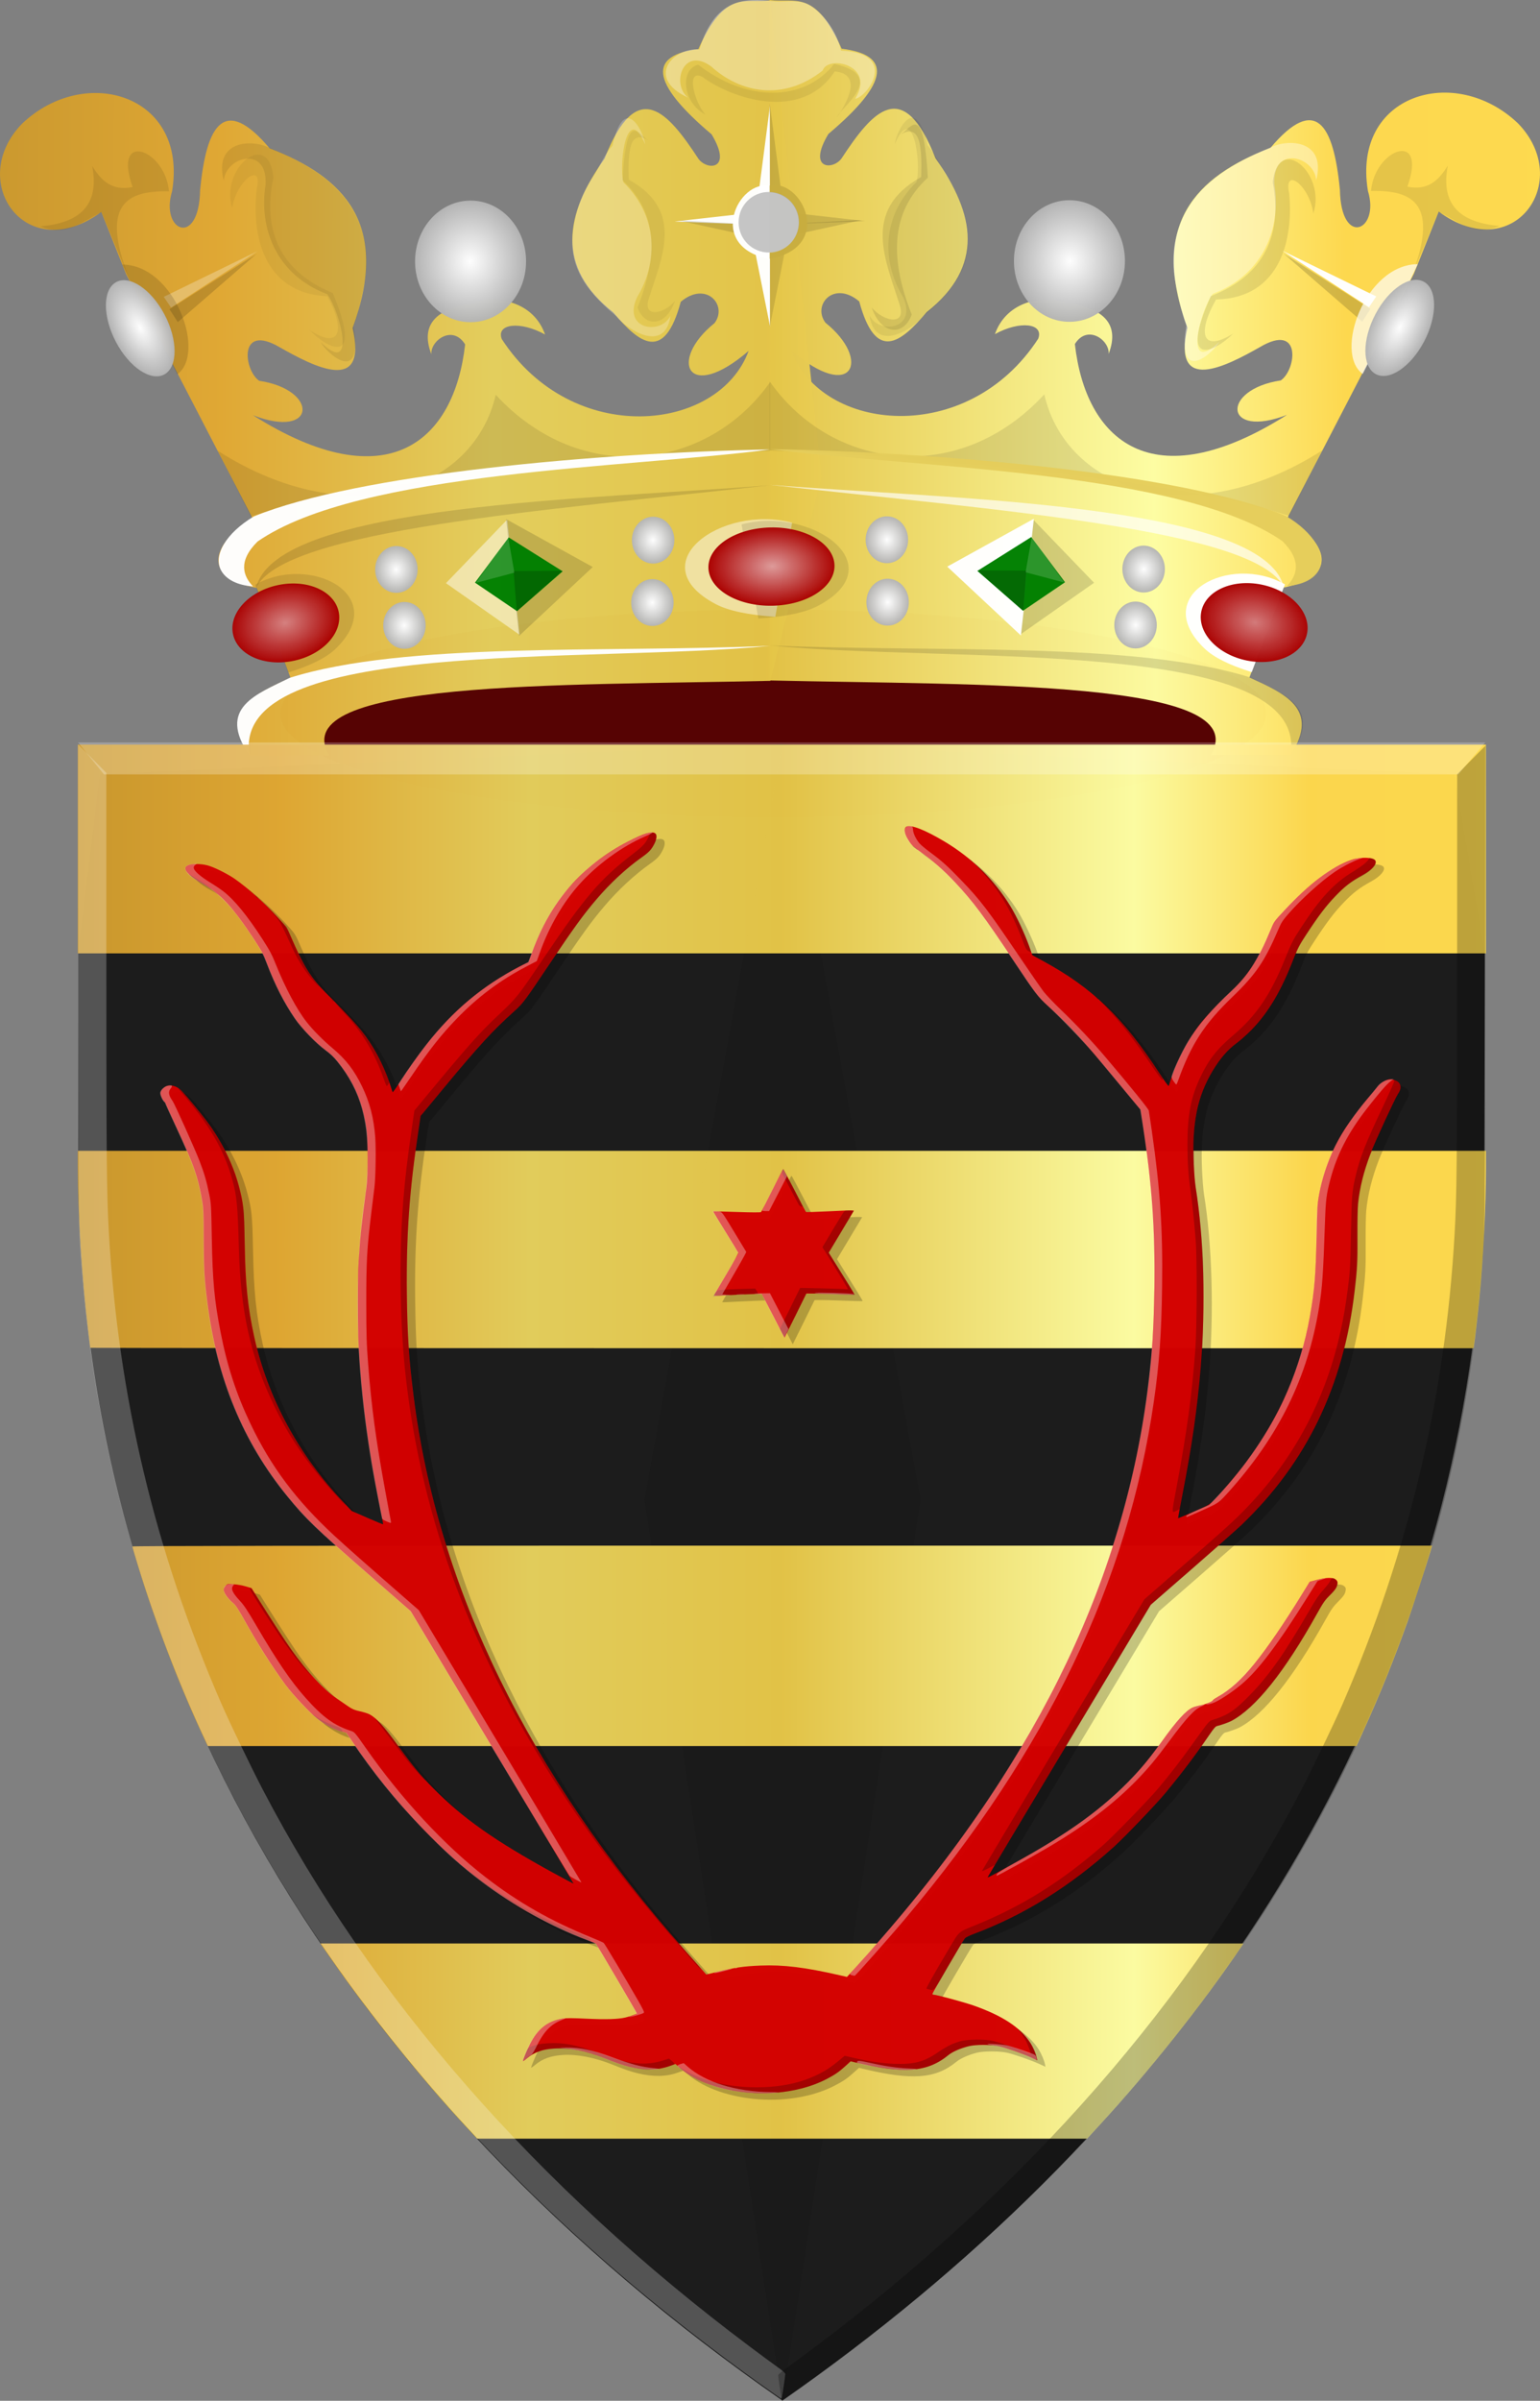 <?xml version="1.0" encoding="UTF-8" standalone="no"?>
<!-- Created with Inkscape (http://www.inkscape.org/) -->

<svg
   xmlns:dc="http://purl.org/dc/elements/1.1/"
   xmlns:cc="http://creativecommons.org/ns#"
   xmlns:rdf="http://www.w3.org/1999/02/22-rdf-syntax-ns#"
   xmlns:svg="http://www.w3.org/2000/svg"
   xmlns="http://www.w3.org/2000/svg"
   xmlns:xlink="http://www.w3.org/1999/xlink"
   xmlns:sodipodi="http://sodipodi.sourceforge.net/DTD/sodipodi-0.dtd"
   xmlns:inkscape="http://www.inkscape.org/namespaces/inkscape"
   width="419.26"
   height="653.32"
   id="svg20190"
   version="1.1"
   inkscape:version="0.48.4 r9939"
   sodipodi:docname="Gewei.svg">
  <rect width="100%" height="100%" fill="#808080" stroke="none"/>
  <defs
     id="defs20192">
    <linearGradient
       inkscape:collect="always"
       id="linearGradient21073">
      <stop
         style="stop-color:#ffffff;stop-opacity:1;"
         offset="0"
         id="stop21075" />
      <stop
         style="stop-color:#ffffff;stop-opacity:0;"
         offset="1"
         id="stop21077" />
    </linearGradient>
    <linearGradient
       inkscape:collect="always"
       id="linearGradient21065">
      <stop
         style="stop-color:#ffffff;stop-opacity:1;"
         offset="0"
         id="stop21067" />
      <stop
         style="stop-color:#ffffff;stop-opacity:0;"
         offset="1"
         id="stop21069" />
    </linearGradient>
    <linearGradient
       inkscape:collect="always"
       id="linearGradient21057">
      <stop
         style="stop-color:#ffffff;stop-opacity:1;"
         offset="0"
         id="stop21059" />
      <stop
         style="stop-color:#ffffff;stop-opacity:0;"
         offset="1"
         id="stop21061" />
    </linearGradient>
    <linearGradient
       inkscape:collect="always"
       id="linearGradient21049">
      <stop
         style="stop-color:#ffffff;stop-opacity:1;"
         offset="0"
         id="stop21051" />
      <stop
         style="stop-color:#ffffff;stop-opacity:0;"
         offset="1"
         id="stop21053" />
    </linearGradient>
    <linearGradient
       inkscape:collect="always"
       id="linearGradient21041">
      <stop
         style="stop-color:#ffffff;stop-opacity:1;"
         offset="0"
         id="stop21043" />
      <stop
         style="stop-color:#ffffff;stop-opacity:0;"
         offset="1"
         id="stop21045" />
    </linearGradient>
    <linearGradient
       inkscape:collect="always"
       id="linearGradient21033">
      <stop
         style="stop-color:#ffffff;stop-opacity:1;"
         offset="0"
         id="stop21035" />
      <stop
         style="stop-color:#ffffff;stop-opacity:0;"
         offset="1"
         id="stop21037" />
    </linearGradient>
    <linearGradient
       inkscape:collect="always"
       id="linearGradient21025">
      <stop
         style="stop-color:#ffffff;stop-opacity:1;"
         offset="0"
         id="stop21027" />
      <stop
         style="stop-color:#ffffff;stop-opacity:0;"
         offset="1"
         id="stop21029" />
    </linearGradient>
    <linearGradient
       inkscape:collect="always"
       id="linearGradient21017">
      <stop
         style="stop-color:#ffffff;stop-opacity:1;"
         offset="0"
         id="stop21019" />
      <stop
         style="stop-color:#ffffff;stop-opacity:0;"
         offset="1"
         id="stop21021" />
    </linearGradient>
    <linearGradient
       inkscape:collect="always"
       id="linearGradient21009">
      <stop
         style="stop-color:#ffffff;stop-opacity:1;"
         offset="0"
         id="stop21011" />
      <stop
         style="stop-color:#ffffff;stop-opacity:0;"
         offset="1"
         id="stop21013" />
    </linearGradient>
    <linearGradient
       inkscape:collect="always"
       id="linearGradient21001">
      <stop
         style="stop-color:#ffffff;stop-opacity:1;"
         offset="0"
         id="stop21003" />
      <stop
         style="stop-color:#ffffff;stop-opacity:0;"
         offset="1"
         id="stop21005" />
    </linearGradient>
    <linearGradient
       inkscape:collect="always"
       id="linearGradient20993">
      <stop
         style="stop-color:#ffffff;stop-opacity:1;"
         offset="0"
         id="stop20995" />
      <stop
         style="stop-color:#ffffff;stop-opacity:0;"
         offset="1"
         id="stop20997" />
    </linearGradient>
    <linearGradient
       inkscape:collect="always"
       id="linearGradient20985">
      <stop
         style="stop-color:#ffffff;stop-opacity:1;"
         offset="0"
         id="stop20987" />
      <stop
         style="stop-color:#ffffff;stop-opacity:0;"
         offset="1"
         id="stop20989" />
    </linearGradient>
    <linearGradient
       inkscape:collect="always"
       id="linearGradient20977">
      <stop
         style="stop-color:#ffffff;stop-opacity:1;"
         offset="0"
         id="stop20979" />
      <stop
         style="stop-color:#ffffff;stop-opacity:0;"
         offset="1"
         id="stop20981" />
    </linearGradient>
    <linearGradient
       inkscape:collect="always"
       id="linearGradient20969">
      <stop
         style="stop-color:#ffffff;stop-opacity:1;"
         offset="0"
         id="stop20971" />
      <stop
         style="stop-color:#ffffff;stop-opacity:0;"
         offset="1"
         id="stop20973" />
    </linearGradient>
    <linearGradient
       inkscape:collect="always"
       id="linearGradient20961">
      <stop
         style="stop-color:#ffffff;stop-opacity:1;"
         offset="0"
         id="stop20963" />
      <stop
         style="stop-color:#ffffff;stop-opacity:0;"
         offset="1"
         id="stop20965" />
    </linearGradient>
    <linearGradient
       id="linearGradient21651">
      <stop
         id="stop21653"
         offset="0"
         style="stop-color:#cc992d;stop-opacity:1;" />
      <stop
         id="stop21655"
         offset="0.143"
         style="stop-color:#e1a832;stop-opacity:1;" />
      <stop
         style="stop-color:#e5cf5c;stop-opacity:1;"
         offset="0.321"
         id="stop21657" />
      <stop
         id="stop21659"
         offset="0.5"
         style="stop-color:#e5c547;stop-opacity:1;" />
      <stop
         style="stop-color:#ffffa3;stop-opacity:1;"
         offset="0.75"
         id="stop21661" />
      <stop
         id="stop21663"
         offset="0.875"
         style="stop-color:#ffd94d;stop-opacity:1;" />
      <stop
         style="stop-color:#ffdb4e;stop-opacity:1;"
         offset="1"
         id="stop21665" />
    </linearGradient>
    <linearGradient
       gradientUnits="userSpaceOnUse"
       y2="174.07"
       x2="30"
       y1="174.07"
       x1="0"
       id="linearGradient4379"
       xlink:href="#linearGradient21651"
       inkscape:collect="always" />
    <linearGradient
       id="linearGradient4070-8-2-8-8-7-0-6-5">
      <stop
         style="stop-color:#a3a3a3;stop-opacity:1;"
         offset="0"
         id="stop4072-1-2-6-4-1-4-7-9" />
      <stop
         style="stop-color:#b0b0b0;stop-opacity:1;"
         offset="0.143"
         id="stop4074-8-0-7-0-4-8-7-1" />
      <stop
         id="stop4076-6-1-0-3-7-5-9-8"
         offset="0.321"
         style="stop-color:#d1d1d1;stop-opacity:1;" />
      <stop
         style="stop-color:#bdbdbd;stop-opacity:1;"
         offset="0.5"
         id="stop4078-0-2-8-7-6-7-6-1" />
      <stop
         id="stop4080-2-7-1-8-8-3-4-7"
         offset="0.75"
         style="stop-color:#e5e5e5;stop-opacity:1;" />
      <stop
         style="stop-color:#cccccc;stop-opacity:1;"
         offset="0.875"
         id="stop4082-4-7-8-3-2-3-1-8" />
      <stop
         id="stop4084-9-0-3-1-3-0-9-6"
         offset="1"
         style="stop-color:#cccccc;stop-opacity:1;" />
    </linearGradient>
    <linearGradient
       inkscape:collect="always"
       xlink:href="#linearGradient21651"
       id="linearGradient20941"
       x1="112.282"
       y1="431.587"
       x2="495.624"
       y2="431.587"
       gradientUnits="userSpaceOnUse" />
    <linearGradient
       inkscape:collect="always"
       xlink:href="#linearGradient21651"
       id="linearGradient20951"
       x1="91.084"
       y1="142.115"
       x2="508.34"
       y2="143.544"
       gradientUnits="userSpaceOnUse" />
    <linearGradient
       inkscape:collect="always"
       xlink:href="#linearGradient21651"
       id="linearGradient20959"
       x1="89.211"
       y1="145.582"
       x2="510.344"
       y2="142.01"
       gradientUnits="userSpaceOnUse" />
    <radialGradient
       inkscape:collect="always"
       xlink:href="#linearGradient20961"
       id="radialGradient20967"
       cx="494.643"
       cy="2743.513"
       fx="494.643"
       fy="2743.513"
       r="38.214"
       gradientTransform="matrix(1,0,0,1.822,0,-2256.348)"
       gradientUnits="userSpaceOnUse" />
    <radialGradient
       inkscape:collect="always"
       xlink:href="#linearGradient20969"
       id="radialGradient20975"
       cx="980"
       cy="2604.585"
       fx="980"
       fy="2604.585"
       r="65.714"
       gradientTransform="matrix(1,0,0,1.228,0,-594.525)"
       gradientUnits="userSpaceOnUse" />
    <radialGradient
       inkscape:collect="always"
       xlink:href="#linearGradient20977"
       id="radialGradient20983"
       cx="980"
       cy="2604.585"
       fx="980"
       fy="2604.585"
       r="65.714"
       gradientTransform="matrix(1,0,0,1.228,0,-594.525)"
       gradientUnits="userSpaceOnUse" />
    <radialGradient
       inkscape:collect="always"
       xlink:href="#linearGradient20985"
       id="radialGradient20991"
       cx="494.643"
       cy="2743.513"
       fx="494.643"
       fy="2743.513"
       r="38.214"
       gradientTransform="matrix(1,0,0,1.822,0,-2256.348)"
       gradientUnits="userSpaceOnUse" />
    <radialGradient
       inkscape:collect="always"
       xlink:href="#linearGradient20993"
       id="radialGradient20999"
       cx="980"
       cy="2604.585"
       fx="980"
       fy="2604.585"
       r="65.714"
       gradientTransform="matrix(1,0,0,1.228,0,-594.525)"
       gradientUnits="userSpaceOnUse" />
    <radialGradient
       inkscape:collect="always"
       xlink:href="#linearGradient21001"
       id="radialGradient21007"
       cx="980"
       cy="2604.585"
       fx="980"
       fy="2604.585"
       r="65.714"
       gradientTransform="matrix(1,0,0,1.228,0,-594.525)"
       gradientUnits="userSpaceOnUse" />
    <radialGradient
       inkscape:collect="always"
       xlink:href="#linearGradient21009"
       id="radialGradient21015"
       cx="980"
       cy="2604.585"
       fx="980"
       fy="2604.585"
       r="65.714"
       gradientTransform="matrix(1,0,0,1.228,0,-594.525)"
       gradientUnits="userSpaceOnUse" />
    <radialGradient
       inkscape:collect="always"
       xlink:href="#linearGradient21017"
       id="radialGradient21023"
       cx="980"
       cy="2604.585"
       fx="980"
       fy="2604.585"
       r="65.714"
       gradientTransform="matrix(1,0,0,1.228,0,-594.525)"
       gradientUnits="userSpaceOnUse" />
    <radialGradient
       inkscape:collect="always"
       xlink:href="#linearGradient21025"
       id="radialGradient21031"
       cx="980"
       cy="2604.585"
       fx="980"
       fy="2604.585"
       r="65.714"
       gradientTransform="matrix(1,0,0,1.228,0,-594.525)"
       gradientUnits="userSpaceOnUse" />
    <radialGradient
       inkscape:collect="always"
       xlink:href="#linearGradient21033"
       id="radialGradient21039"
       cx="980"
       cy="2604.585"
       fx="980"
       fy="2604.585"
       r="65.714"
       gradientTransform="matrix(1,0,0,1.228,0,-594.525)"
       gradientUnits="userSpaceOnUse" />
    <radialGradient
       inkscape:collect="always"
       xlink:href="#linearGradient21041"
       id="radialGradient21047"
       cx="980"
       cy="2604.585"
       fx="980"
       fy="2604.585"
       r="65.714"
       gradientTransform="matrix(1,0,0,1.228,0,-594.525)"
       gradientUnits="userSpaceOnUse" />
    <radialGradient
       inkscape:collect="always"
       xlink:href="#linearGradient21049"
       id="radialGradient21055"
       cx="980"
       cy="2604.585"
       fx="980"
       fy="2604.585"
       r="65.714"
       gradientTransform="matrix(1,0,0,1.228,0,-594.525)"
       gradientUnits="userSpaceOnUse" />
    <radialGradient
       inkscape:collect="always"
       xlink:href="#linearGradient21057"
       id="radialGradient21063"
       cx="717.143"
       cy="3138.156"
       fx="717.143"
       fy="3138.156"
       r="74.286"
       gradientTransform="matrix(1,0,0,0.692,0,965.587)"
       gradientUnits="userSpaceOnUse" />
    <radialGradient
       inkscape:collect="always"
       xlink:href="#linearGradient21065"
       id="radialGradient21071"
       cx="717.143"
       cy="3138.156"
       fx="717.143"
       fy="3138.156"
       r="74.286"
       gradientTransform="matrix(1,0,0,0.692,0,965.587)"
       gradientUnits="userSpaceOnUse" />
    <radialGradient
       inkscape:collect="always"
       xlink:href="#linearGradient21073"
       id="radialGradient21079"
       cx="717.143"
       cy="3138.156"
       fx="717.143"
       fy="3138.156"
       r="74.286"
       gradientTransform="matrix(1,0,0,0.692,0,965.587)"
       gradientUnits="userSpaceOnUse" />
  </defs>
  <sodipodi:namedview
     id="base"
     pagecolor="#ffffff"
     bordercolor="#666666"
     borderopacity="1.0"
     inkscape:pageopacity="0.0"
     inkscape:pageshadow="2"
     inkscape:zoom="0.7"
     inkscape:cx="59.393933"
     inkscape:cy="345.123"
     inkscape:document-units="px"
     inkscape:current-layer="layer1"
     showgrid="false"
     fit-margin-top="0"
     fit-margin-left="0"
     fit-margin-right="0"
     fit-margin-bottom="0"
     inkscape:window-width="1600"
     inkscape:window-height="837"
     inkscape:window-x="-8"
     inkscape:window-y="-8"
     inkscape:window-maximized="1" />
  <g
     inkscape:label="Laag 1"
     inkscape:groupmode="layer"
     id="layer1"
     transform="translate(-91.084,-39.274)">
    <path
       sodipodi:type="arc"
       style="opacity:0.98;fill:#550000;fill-opacity:1;fill-rule:evenodd;stroke:none"
       id="path19657"
       sodipodi:cx="1325.7142"
       sodipodi:cy="3582.4419"
       sodipodi:rx="674.28571"
       sodipodi:ry="142.85715"
       d="m 2000,3582.442 c 0,78.898 -301.888,142.857 -674.286,142.857 -372.398,0 -674.286,-63.959 -674.286,-142.857 0,-78.898 301.888,-142.857 674.286,-142.857 372.398,0 674.286,63.959 674.286,142.857 z"
       transform="matrix(0.199,0,0,0.198,37.78,-475.881)" />
    <path
       style="opacity:0.98;fill:url(#linearGradient20951);fill-opacity:1;stroke:none"
       d="m 300.789,39.379 c -6.855,0.854 -12.357,-3.028 -19.571,13.256 -13.361,1.64 -13.39,8.859 3.595,23.199 5.892,9.794 -1.28,9.89 -3.595,6.628 -8.333,-12.683 -16.706,-22.607 -25.563,0 -10.786,15.148 -13.354,29.444 2.397,41.84 7.11,8.44 13.89,13.728 18.373,-2.9 6.92,-5.831 12.839,0.965 9.187,5.8 -12.627,10.145 -7.389,21.91 9.286,7.56 -8.201,22.257 -48.011,26.314 -67.201,-3.211 -1.61,-4.2 5.015,-4.996 11.783,-1.243 -2.967,-8.482 -12.085,-10.768 -18.972,-8.699 -9.974,1.47 -15.295,5.449 -11.982,14.085 -0.33,-3.696 5.757,-8.215 9.187,-2.693 -2.924,26.083 -20.863,42.58 -57.751,19.271 17.283,6.703 18.071,-6.912 1.695,-9.374 -4.211,-2.85 -5.791,-15.849 5.649,-9.081 9.084,5.143 23.97,12.95 19.77,-5.273 10.36,-28.144 -2.246,-41.092 -22.594,-48.919 -12.322,-14.594 -17.211,-6.447 -18.923,11.424 -0.295,15.73 -10.954,11.151 -7.626,0.293 4.388,-26.276 -23.643,-34.772 -40.843,-18.41 -15.317,15.756 1.155,39.096 21.568,24.027 l 6.79,16.985 34.35,66.282 c -12.567,8.361 -12.525,16.449 1.198,19.056 l 9.187,24.441 c -9.375,4.362 -19.41,8.41 -11.209,21.127 l 21.747,0 c -12.356,-20.536 63.258,-19.005 120.07,-20.299 l 13.979,-55.511 z"
       id="path19336"
       inkscape:connector-curvature="0"
       sodipodi:nodetypes="cccccccccccccccccccccccccccccccc" />
    <path
       style="opacity:0.98;fill:#000000;fill-opacity:0.09;stroke:none"
       d="m 164.379,79.49 c -4.713,-2.41 -15.191,-2.058 -12.372,8.979 0.422,-6.534 11.979,-9.796 11.383,1.036 -1.905,11.981 2.954,24.59 16.775,29.827 3.568,4.763 8.08,22.594 -1.797,13.049 1.738,3.138 11.705,12.038 8.987,-4.35 1.394,-3.832 2.077,-7.579 2.827,-11.067 1.375,-6.394 0.761,-12.494 -1.733,-17.982 -3.899,-8.581 -11.686,-14.493 -24.07,-19.492 z"
       id="path19338"
       inkscape:connector-curvature="0"
       sodipodi:nodetypes="ccccccssc" />
    <path
       style="opacity:0.98;fill:#ffffff;fill-opacity:0.245;stroke:none"
       d="m 258.907,125.363 c 3.08,3.769 13.284,10.143 14.706,-0.158 -2.572,5.323 -13.247,3.772 -9.068,-5.091 5.653,-9.341 5.922,-21.718 -3.735,-31.236 -1.332,-5.318 1.001,-21.945 5.928,-10.277 -0.37,-3.276 -5.591,-14.437 -8.917,0.315 -2.458,2.697 -3.45,5.805 -5.258,8.453 -3.314,4.852 -4.973,10.003 -5.531,15.503 -0.857,8.438 2.69,14.833 11.876,22.491 z"
       id="path19338-2"
       inkscape:connector-curvature="0"
       sodipodi:nodetypes="ccccccssc" />
    <path
       style="opacity:0.98;fill:#ffffff;stroke:none"
       d="m 300.789,215.025 c -50.209,4.885 -147.047,-2.407 -141.792,29.827 -8.955,-13.024 1.946,-16.634 10.984,-21.127 31.422,-9.87 85.522,-6.763 130.808,-8.7 z"
       id="path19358"
       inkscape:connector-curvature="0"
       sodipodi:nodetypes="cccc" />
    <path
       style="opacity:0.98;fill:#000000;fill-opacity:0.101;stroke:none"
       d="m 150.358,161.938 c 36.27,23.071 69.766,10.65 75.691,-15.232 23.309,25.271 57.876,20.542 74.741,-3.515 l 0,18.747 c -42.326,1.997 -110.819,7.744 -141.394,17.869 z"
       id="path19360"
       inkscape:connector-curvature="0"
       sodipodi:nodetypes="cccccc" />
    <path
       style="opacity:0.98;fill:#ffffff;stroke:none"
       d="m 300.789,161.585 c -46.931,0.886 -112.201,6.615 -140.594,18.227 -7.509,4.446 -11.387,10.792 -8.731,15.011 1.357,2.156 4.161,3.702 8.532,4.045 -2.649,-2.724 -4.264,-6.797 1.198,-12.221 27.768,-19.295 101.869,-20.049 139.595,-25.063 z"
       id="path19362"
       inkscape:connector-curvature="0"
       sodipodi:nodetypes="ccsccc" />
    <path
       style="opacity:0.98;fill:#000000;fill-opacity:0.134;stroke:none"
       d="m 300.789,171.312 c -46.959,3.823 -134.837,4.872 -139.982,27.974 7.269,-15.826 78.576,-21.083 139.982,-27.974 z"
       id="path19364"
       inkscape:connector-curvature="0"
       sodipodi:nodetypes="ccc" />
    <path
       style="opacity:0.98;fill:#ffffff;stroke:none;fill-opacity:0.491"
       d="m 229.155,180.686 -16.663,17.283 20.052,14.06 z"
       id="path19366"
       inkscape:connector-curvature="0" />
    <path
       style="opacity:0.98;fill:#000000;fill-opacity:0.152;stroke:none"
       d="m 228.873,180.539 3.53,31.782 20.052,-18.747 z"
       id="path19368"
       inkscape:connector-curvature="0" />
    <path
       style="opacity:0.98;fill:#008000;stroke:none"
       d="m 229.579,185.519 -9.179,12.303 11.438,7.763 12.427,-10.838 z"
       id="path19370"
       inkscape:connector-curvature="0" />
    <path
       style="opacity:0.98;fill:#ffffff;fill-opacity:0.166;stroke:none"
       d="m 220.612,197.895 8.826,-12.376 1.695,9.593 z"
       id="path19372"
       inkscape:connector-curvature="0" />
    <path
       style="opacity:0.98;fill:#000000;fill-opacity:0.195;stroke:none"
       d="m 230.92,194.673 0.847,10.985 12.427,-11.058 z"
       id="path19374"
       inkscape:connector-curvature="0" />
    <path
       style="opacity:0.98;fill:#000000;fill-opacity:0.108;stroke:none"
       d="m 160.525,198.408 c 15.028,-8.551 36.998,2.896 21.919,17.427 -2.522,2.43 -6.773,4.54 -12.882,6.446 z"
       id="path19376"
       inkscape:connector-curvature="0"
       sodipodi:nodetypes="cscc" />
    <path
       sodipodi:type="arc"
       style="opacity:0.98;fill:#aa0000;fill-opacity:1;fill-rule:evenodd;stroke:none"
       id="path19378"
       sodipodi:cx="717.14288"
       sodipodi:cy="3138.1562"
       sodipodi:rx="74.285713"
       sodipodi:ry="51.42857"
       d="m 791.429,3138.156 c 0,28.403 -33.259,51.428 -74.286,51.428 -41.027,0 -74.286,-23.025 -74.286,-51.428 0,-28.403 33.259,-51.429 74.286,-51.429 41.027,0 74.286,23.025 74.286,51.429 z"
       transform="matrix(0.194,-0.039,0.038,0.201,-89.472,-394.005)" />
    <path
       sodipodi:type="arc"
       style="opacity:0.496;fill:url(#radialGradient21079);fill-opacity:1;fill-rule:evenodd;stroke:none"
       id="path19378-3"
       sodipodi:cx="717.14288"
       sodipodi:cy="3138.1562"
       sodipodi:rx="74.285713"
       sodipodi:ry="51.42857"
       d="m 791.429,3138.156 c 0,28.403 -33.259,51.428 -74.286,51.428 -41.027,0 -74.286,-23.025 -74.286,-51.428 0,-28.403 33.259,-51.429 74.286,-51.429 41.027,0 74.286,23.025 74.286,51.429 z"
       transform="matrix(0.194,-0.039,0.038,0.201,-89.613,-393.859)" />
    <path
       style="opacity:0.98;fill:#000000;fill-opacity:0.097;stroke:none"
       d="m 102.062,100.863 c 10.72,-0.883 16.195,-5.764 14.121,-16.404 2.393,3.819 5.273,6.909 11.015,5.712 -5.619,-15.541 8.9,-10.367 9.885,1.172 -11.278,-0.235 -19.072,3.281 -10.591,24.313 l -7.767,-18.601 c -5.161,2.289 -9.417,6.926 -16.663,3.808 z"
       id="path19400"
       inkscape:connector-curvature="0"
       sodipodi:nodetypes="ccccccc" />
    <path
       style="opacity:0.98;fill:#ffffff;stroke:none;fill-opacity:0.269"
       d="m 135.671,120.05 25.56,-12.449 -23.583,15.379 z"
       id="path19402"
       inkscape:connector-curvature="0" />
    <path
       style="opacity:0.98;fill:#000000;fill-opacity:0.155;stroke:none"
       d="m 160.949,108.333 -23.724,15.086 2.259,3.515 z"
       id="path19404"
       inkscape:connector-curvature="0" />
    <path
       style="opacity:0.98;fill:#000000;fill-opacity:0.141;stroke:none"
       d="m 124.374,111.262 2.542,5.419 12.427,24.459 c 7.992,-5.732 -0.674,-29.764 -14.969,-29.878 z"
       id="path19406"
       inkscape:connector-curvature="0"
       sodipodi:nodetypes="cccc" />
    <path
       sodipodi:type="arc"
       style="opacity:0.98;fill:#b3b3b3;fill-opacity:1;fill-rule:evenodd;stroke:none"
       id="path19408"
       sodipodi:cx="494.64285"
       sodipodi:cy="2743.5134"
       sodipodi:rx="38.214287"
       sodipodi:ry="69.64286"
       d="m 532.857,2743.513 c 0,38.463 -17.109,69.643 -38.214,69.643 -21.105,0 -38.214,-31.18 -38.214,-69.643 0,-38.463 17.109,-69.643 38.214,-69.643 21.105,0 38.214,31.18 38.214,69.643 z"
       transform="matrix(0.173,-0.098,0.095,0.18,-216.943,-316.75)" />
    <path
       sodipodi:type="arc"
       style="opacity:0.98;fill:url(#radialGradient20991);fill-opacity:1;fill-rule:evenodd;stroke:none"
       id="path19408-2"
       sodipodi:cx="494.64285"
       sodipodi:cy="2743.5134"
       sodipodi:rx="38.214287"
       sodipodi:ry="69.64286"
       d="m 532.857,2743.513 c 0,38.463 -17.109,69.643 -38.214,69.643 -21.105,0 -38.214,-31.18 -38.214,-69.643 0,-38.463 17.109,-69.643 38.214,-69.643 21.105,0 38.214,31.18 38.214,69.643 z"
       transform="matrix(0.173,-0.098,0.095,0.18,-216.872,-316.676)" />
    <path
       style="opacity:0.98;fill:#ffffff;stroke:none"
       d="m 300.789,67.47 -3.851,29.586 -22.171,2.49 26.022,1.025 z"
       id="path19428"
       inkscape:connector-curvature="0" />
    <path
       style="opacity:0.98;fill:#000000;fill-opacity:0.134;stroke:none"
       d="m 275.756,99.252 20.052,4.394 4.981,-3.076 z"
       id="path19430"
       inkscape:connector-curvature="0" />
    <path
       style="opacity:0.98;fill:#ffffff;stroke:none"
       d="m 300.789,100.717 -4.981,2.783 4.981,24.899 z"
       id="path19432"
       inkscape:connector-curvature="0" />
    <path
       style="opacity:0.98;fill:#ffffff;stroke:none"
       d="m 300.789,109.798 c -17.735,-3.208 -8.736,-21.936 0,-19.919 l 0,20.505"
       id="path19434"
       inkscape:connector-curvature="0"
       sodipodi:nodetypes="ccc" />
    <path
       sodipodi:type="arc"
       style="opacity:0.98;fill:#b3b3b3;fill-opacity:1;fill-rule:evenodd;stroke:none"
       id="path19436"
       sodipodi:cx="980"
       sodipodi:cy="2604.5847"
       sodipodi:rx="65.714287"
       sodipodi:ry="80.714287"
       d="m 1045.714,2604.585 c 0,44.577 -29.421,80.714 -65.714,80.714 -36.293,0 -65.714,-36.137 -65.714,-80.714 0,-44.577 29.421,-80.714 65.714,-80.714 36.293,0 65.714,36.137 65.714,80.714 z"
       transform="matrix(0.23,0,0,0.205,-6.206,-423.535)" />
    <path
       sodipodi:type="arc"
       style="opacity:0.98;fill:url(#radialGradient20983);fill-opacity:1;fill-rule:evenodd;stroke:none"
       id="path19436-4"
       sodipodi:cx="980"
       sodipodi:cy="2604.5847"
       sodipodi:rx="65.714287"
       sodipodi:ry="80.714287"
       d="m 1045.714,2604.585 c 0,44.577 -29.421,80.714 -65.714,80.714 -36.293,0 -65.714,-36.137 -65.714,-80.714 0,-44.577 29.421,-80.714 65.714,-80.714 36.293,0 65.714,36.137 65.714,80.714 z"
       transform="matrix(0.23,0,0,0.205,-6.347,-423.389)" />
    <path
       sodipodi:type="arc"
       style="opacity:0.98;fill:#b3b3b3;fill-opacity:1;fill-rule:evenodd;stroke:none"
       id="path19436-6"
       sodipodi:cx="980"
       sodipodi:cy="2604.5847"
       sodipodi:rx="65.714287"
       sodipodi:ry="80.714287"
       d="m 1045.714,2604.585 c 0,44.577 -29.421,80.714 -65.714,80.714 -36.293,0 -65.714,-36.137 -65.714,-80.714 0,-44.577 29.421,-80.714 65.714,-80.714 36.293,0 65.714,36.137 65.714,80.714 z"
       transform="matrix(0.088,0,0,0.079,112.757,-11.525)" />
    <path
       sodipodi:type="arc"
       style="opacity:0.98;fill:url(#radialGradient20999);fill-opacity:1;fill-rule:evenodd;stroke:none"
       id="path19436-4-6"
       sodipodi:cx="980"
       sodipodi:cy="2604.5847"
       sodipodi:rx="65.714287"
       sodipodi:ry="80.714287"
       d="m 1045.714,2604.585 c 0,44.577 -29.421,80.714 -65.714,80.714 -36.293,0 -65.714,-36.137 -65.714,-80.714 0,-44.577 29.421,-80.714 65.714,-80.714 36.293,0 65.714,36.137 65.714,80.714 z"
       transform="matrix(0.088,0,0,0.079,112.703,-11.469)" />
    <path
       sodipodi:type="arc"
       style="opacity:0.98;fill:#b3b3b3;fill-opacity:1;fill-rule:evenodd;stroke:none"
       id="path19436-6-6"
       sodipodi:cx="980"
       sodipodi:cy="2604.5847"
       sodipodi:rx="65.714287"
       sodipodi:ry="80.714287"
       d="m 1045.714,2604.585 c 0,44.577 -29.421,80.714 -65.714,80.714 -36.293,0 -65.714,-36.137 -65.714,-80.714 0,-44.577 29.421,-80.714 65.714,-80.714 36.293,0 65.714,36.137 65.714,80.714 z"
       transform="matrix(0.088,0,0,0.079,114.954,3.699)" />
    <path
       sodipodi:type="arc"
       style="opacity:0.98;fill:url(#radialGradient21007);fill-opacity:1;fill-rule:evenodd;stroke:none"
       id="path19436-4-6-2"
       sodipodi:cx="980"
       sodipodi:cy="2604.5847"
       sodipodi:rx="65.714287"
       sodipodi:ry="80.714287"
       d="m 1045.714,2604.585 c 0,44.577 -29.421,80.714 -65.714,80.714 -36.293,0 -65.714,-36.137 -65.714,-80.714 0,-44.577 29.421,-80.714 65.714,-80.714 36.293,0 65.714,36.137 65.714,80.714 z"
       transform="matrix(0.088,0,0,0.079,114.9,3.755)" />
    <path
       sodipodi:type="arc"
       style="opacity:0.98;fill:#b3b3b3;fill-opacity:1;fill-rule:evenodd;stroke:none"
       id="path19436-6-9"
       sodipodi:cx="980"
       sodipodi:cy="2604.5847"
       sodipodi:rx="65.714287"
       sodipodi:ry="80.714287"
       d="m 1045.714,2604.585 c 0,44.577 -29.421,80.714 -65.714,80.714 -36.293,0 -65.714,-36.137 -65.714,-80.714 0,-44.577 29.421,-80.714 65.714,-80.714 36.293,0 65.714,36.137 65.714,80.714 z"
       transform="matrix(0.088,0,0,0.079,182.654,-19.499)" />
    <path
       sodipodi:type="arc"
       style="opacity:0.98;fill:url(#radialGradient21015);fill-opacity:1;fill-rule:evenodd;stroke:none"
       id="path19436-4-6-0"
       sodipodi:cx="980"
       sodipodi:cy="2604.5847"
       sodipodi:rx="65.714287"
       sodipodi:ry="80.714287"
       d="m 1045.714,2604.585 c 0,44.577 -29.421,80.714 -65.714,80.714 -36.293,0 -65.714,-36.137 -65.714,-80.714 0,-44.577 29.421,-80.714 65.714,-80.714 36.293,0 65.714,36.137 65.714,80.714 z"
       transform="matrix(0.088,0,0,0.079,182.601,-19.443)" />
    <path
       sodipodi:type="arc"
       style="opacity:0.98;fill:#b3b3b3;fill-opacity:1;fill-rule:evenodd;stroke:none"
       id="path19436-6-4"
       sodipodi:cx="980"
       sodipodi:cy="2604.5847"
       sodipodi:rx="65.714287"
       sodipodi:ry="80.714287"
       d="m 1045.714,2604.585 c 0,44.577 -29.421,80.714 -65.714,80.714 -36.293,0 -65.714,-36.137 -65.714,-80.714 0,-44.577 29.421,-80.714 65.714,-80.714 36.293,0 65.714,36.137 65.714,80.714 z"
       transform="matrix(0.088,0,0,0.079,182.455,-2.515)" />
    <path
       sodipodi:type="arc"
       style="opacity:0.98;fill:url(#radialGradient21023);fill-opacity:1;fill-rule:evenodd;stroke:none"
       id="path19436-4-6-9"
       sodipodi:cx="980"
       sodipodi:cy="2604.5847"
       sodipodi:rx="65.714287"
       sodipodi:ry="80.714287"
       d="m 1045.714,2604.585 c 0,44.577 -29.421,80.714 -65.714,80.714 -36.293,0 -65.714,-36.137 -65.714,-80.714 0,-44.577 29.421,-80.714 65.714,-80.714 36.293,0 65.714,36.137 65.714,80.714 z"
       transform="matrix(0.088,0,0,0.079,182.401,-2.459)" />
    <path
       style="opacity:0.98;fill:url(#linearGradient20959);fill-opacity:1;stroke:none"
       d="m 300.64,39.274 c 6.855,0.854 12.357,-3.028 19.571,13.256 13.361,1.64 13.39,8.859 -3.595,23.199 -5.892,9.794 1.28,9.89 3.595,6.628 8.333,-12.683 16.706,-22.607 25.562,0 10.786,15.148 13.354,29.444 -2.396,41.84 -7.11,8.44 -13.89,13.728 -18.373,-2.9 -6.92,-5.831 -12.839,0.965 -9.187,5.8 12.627,10.145 7.389,21.91 -9.286,7.56 8.201,22.257 48.011,26.314 67.201,-3.21 1.61,-4.2 -5.015,-4.996 -11.783,-1.243 2.967,-8.482 12.085,-10.768 18.972,-8.699 9.974,1.47 15.295,5.449 11.982,14.085 0.33,-3.696 -5.757,-8.215 -9.187,-2.693 2.924,26.083 20.863,42.58 57.751,19.271 -17.283,6.703 -18.071,-6.912 -1.695,-9.374 4.211,-2.85 5.791,-15.849 -5.649,-9.081 -9.084,5.142 -23.97,12.95 -19.77,-5.273 -10.36,-28.144 2.246,-41.092 22.594,-48.919 12.322,-14.594 17.211,-6.447 18.923,11.424 0.295,15.73 10.954,11.151 7.626,0.293 -4.388,-26.276 23.643,-34.772 40.843,-18.41 15.317,15.756 -1.155,39.096 -21.568,24.027 l -6.79,16.985 -34.35,66.282 c 12.567,8.361 12.525,16.449 -1.198,19.056 l -9.187,24.441 c 9.375,4.362 19.41,8.41 11.209,21.127 l -21.747,0 c 12.356,-20.536 -63.258,-19.005 -120.07,-20.299 l 0.149,-57.561 z"
       id="path19336-3"
       inkscape:connector-curvature="0"
       sodipodi:nodetypes="cccccccccccccccccccccccccccccccc" />
    <path
       style="opacity:0.98;fill:#ffffff;fill-opacity:0.382;stroke:none"
       d="m 437.049,79.385 c 4.713,-2.41 15.191,-2.058 12.372,8.979 -0.422,-6.534 -11.979,-9.796 -11.383,1.036 1.905,11.981 -2.954,24.59 -16.775,29.827 -3.568,4.763 -8.08,22.594 1.797,13.049 -1.738,3.138 -11.705,12.038 -8.987,-4.35 -1.394,-3.832 -2.077,-7.579 -2.827,-11.067 -1.375,-6.394 -0.761,-12.494 1.733,-17.982 3.899,-8.581 11.686,-14.493 24.07,-19.492 z"
       id="path19338-1"
       inkscape:connector-curvature="0"
       sodipodi:nodetypes="ccccccssc" />
    <path
       style="opacity:0.98;fill:#000000;fill-opacity:0.071;stroke:none"
       d="m 342.521,125.258 c -3.08,3.769 -13.284,10.143 -14.706,-0.158 2.572,5.323 13.247,3.772 9.068,-5.09 -5.653,-9.341 -5.922,-21.718 3.735,-31.236 1.332,-5.318 -1.001,-21.945 -5.927,-10.277 0.37,-3.276 5.591,-14.437 8.917,0.315 2.458,2.697 3.45,5.805 5.258,8.453 3.314,4.852 4.973,10.003 5.531,15.503 0.857,8.438 -2.69,14.833 -11.876,22.491 z"
       id="path19338-2-1"
       inkscape:connector-curvature="0"
       sodipodi:nodetypes="ccccccssc" />
    <path
       style="opacity:0.98;fill:#000000;stroke:none;fill-opacity:0.137"
       d="m 300.64,214.92 c 50.209,4.885 147.047,-2.407 141.792,29.827 8.955,-13.024 -1.947,-16.634 -10.984,-21.127 -31.422,-9.87 -85.523,-6.763 -130.808,-8.699 z"
       id="path19358-9"
       inkscape:connector-curvature="0"
       sodipodi:nodetypes="cccc" />
    <path
       style="opacity:0.98;fill:#000000;fill-opacity:0.101;stroke:none"
       d="m 451.071,161.834 c -36.27,23.071 -69.766,10.65 -75.691,-15.232 -23.309,25.27 -57.876,20.542 -74.741,-3.515 l 0,18.747 c 42.326,1.997 110.819,7.744 141.394,17.868 z"
       id="path19360-9"
       inkscape:connector-curvature="0"
       sodipodi:nodetypes="cccccc" />
    <path
       style="opacity:0.98;fill:#e5cd5b;stroke:none;fill-opacity:0.98"
       d="m 300.64,161.48 c 46.931,0.886 112.201,6.615 140.594,18.227 7.509,4.446 11.387,10.792 8.731,15.011 -1.357,2.156 -4.161,3.702 -8.532,4.045 2.65,-2.724 4.264,-6.797 -1.198,-12.221 -27.768,-19.295 -101.869,-20.049 -139.595,-25.063 z"
       id="path19362-5"
       inkscape:connector-curvature="0"
       sodipodi:nodetypes="ccsccc" />
    <path
       style="opacity:0.98;fill:#ffffff;fill-opacity:0.675;stroke:none"
       d="m 300.64,171.207 c 46.959,3.823 134.837,4.872 139.982,27.974 -7.269,-15.826 -78.576,-21.083 -139.982,-27.974 z"
       id="path19364-5"
       inkscape:connector-curvature="0"
       sodipodi:nodetypes="ccc" />
    <path
       style="opacity:0.98;fill:#000000;fill-opacity:0.155;stroke:none"
       d="m 372.273,180.581 16.663,17.283 -20.052,14.06 z"
       id="path19366-5"
       inkscape:connector-curvature="0" />
    <path
       style="opacity:0.98;fill:#ffffff;fill-opacity:1;stroke:none"
       d="m 372.556,180.434 -3.53,31.782 -20.052,-18.747 z"
       id="path19368-6"
       inkscape:connector-curvature="0" />
    <path
       style="opacity:0.98;fill:#008000;stroke:none"
       d="m 371.85,185.414 9.179,12.303 -11.438,7.763 -12.427,-10.838 z"
       id="path19370-0"
       inkscape:connector-curvature="0" />
    <path
       style="opacity:0.98;fill:#ffffff;fill-opacity:0.166;stroke:none"
       d="m 380.817,197.79 -8.826,-12.376 -1.695,9.593 z"
       id="path19372-5"
       inkscape:connector-curvature="0" />
    <path
       style="opacity:0.98;fill:#000000;fill-opacity:0.195;stroke:none"
       d="m 370.508,194.568 -0.847,10.985 -12.427,-11.058 z"
       id="path19374-9"
       inkscape:connector-curvature="0" />
    <path
       style="opacity:0.98;fill:#ffffff;fill-opacity:1;stroke:none"
       d="m 440.904,198.303 c -15.028,-8.551 -36.998,2.896 -21.919,17.427 2.522,2.43 6.773,4.54 12.882,6.446 z"
       id="path19376-4"
       inkscape:connector-curvature="0"
       sodipodi:nodetypes="cscc" />
    <path
       sodipodi:type="arc"
       style="opacity:0.98;fill:#aa0000;fill-opacity:1;fill-rule:evenodd;stroke:none"
       id="path19378-6"
       sodipodi:cx="717.14288"
       sodipodi:cy="3138.1562"
       sodipodi:rx="74.285713"
       sodipodi:ry="51.42857"
       d="m 791.429,3138.156 c 0,28.403 -33.259,51.428 -74.286,51.428 -41.027,0 -74.286,-23.025 -74.286,-51.428 0,-28.403 33.259,-51.429 74.286,-51.429 41.027,0 74.286,23.025 74.286,51.429 z"
       transform="matrix(-0.194,-0.039,-0.038,0.201,690.901,-394.11)" />
    <path
       sodipodi:type="arc"
       style="opacity:0.468;fill:url(#radialGradient21063);fill-opacity:1;fill-rule:evenodd;stroke:none"
       id="path19378-3-3"
       sodipodi:cx="717.14288"
       sodipodi:cy="3138.1562"
       sodipodi:rx="74.285713"
       sodipodi:ry="51.42857"
       d="m 791.429,3138.156 c 0,28.403 -33.259,51.428 -74.286,51.428 -41.027,0 -74.286,-23.025 -74.286,-51.428 0,-28.403 33.259,-51.429 74.286,-51.429 41.027,0 74.286,23.025 74.286,51.429 z"
       transform="matrix(-0.194,-0.039,-0.038,0.201,691.042,-393.964)" />
    <path
       style="opacity:0.98;fill:#000000;fill-opacity:0.097;stroke:none"
       d="m 499.366,100.759 c -10.72,-0.883 -16.195,-5.764 -14.121,-16.404 -2.393,3.819 -5.273,6.909 -11.015,5.712 5.619,-15.541 -8.9,-10.367 -9.885,1.172 11.278,-0.235 19.072,3.281 10.591,24.313 L 482.703,96.951 c 5.161,2.289 9.417,6.926 16.663,3.808 z"
       id="path19400-4"
       inkscape:connector-curvature="0"
       sodipodi:nodetypes="ccccccc" />
    <path
       style="opacity:0.98;fill:#ffffff;stroke:none"
       d="m 465.757,119.945 -25.56,-12.449 23.583,15.379 z"
       id="path19402-9"
       inkscape:connector-curvature="0" />
    <path
       style="opacity:0.98;fill:#000000;fill-opacity:0.17;stroke:none"
       d="m 440.48,108.228 23.724,15.086 -2.259,3.515 z"
       id="path19404-0"
       inkscape:connector-curvature="0" />
    <path
       style="opacity:0.98;fill:#ffffff;fill-opacity:0.693;stroke:none"
       d="m 477.054,111.157 -2.542,5.419 -12.427,24.459 c -7.991,-5.732 0.674,-29.764 14.969,-29.878 z"
       id="path19406-5"
       inkscape:connector-curvature="0"
       sodipodi:nodetypes="cccc" />
    <path
       sodipodi:type="arc"
       style="opacity:0.98;fill:#b3b3b3;fill-opacity:1;fill-rule:evenodd;stroke:none"
       id="path19408-3"
       sodipodi:cx="494.64285"
       sodipodi:cy="2743.5134"
       sodipodi:rx="38.214287"
       sodipodi:ry="69.64286"
       d="m 532.857,2743.513 c 0,38.463 -17.109,69.643 -38.214,69.643 -21.105,0 -38.214,-31.18 -38.214,-69.643 0,-38.463 17.109,-69.643 38.214,-69.643 21.105,0 38.214,31.18 38.214,69.643 z"
       transform="matrix(-0.173,-0.098,-0.095,0.18,818.371,-316.855)" />
    <path
       sodipodi:type="arc"
       style="opacity:0.98;fill:url(#radialGradient20967);fill-opacity:1;fill-rule:evenodd;stroke:none"
       id="path19408-2-9"
       sodipodi:cx="494.64285"
       sodipodi:cy="2743.5134"
       sodipodi:rx="38.214287"
       sodipodi:ry="69.64286"
       d="m 532.857,2743.513 c 0,38.463 -17.109,69.643 -38.214,69.643 -21.105,0 -38.214,-31.18 -38.214,-69.643 0,-38.463 17.109,-69.643 38.214,-69.643 21.105,0 38.214,31.18 38.214,69.643 z"
       transform="matrix(-0.173,-0.098,-0.095,0.18,818.301,-316.781)" />
    <path
       style="opacity:0.98;fill:#000000;fill-opacity:0.134;stroke:none"
       d="m 300.64,67.365 3.851,29.586 22.171,2.49 -26.022,1.025 z"
       id="path19428-1"
       inkscape:connector-curvature="0" />
    <path
       style="opacity:0.98;fill:#000000;fill-opacity:0.134;stroke:none"
       d="m 325.673,99.147 -20.052,4.394 -4.981,-3.076 z"
       id="path19430-2"
       inkscape:connector-curvature="0" />
    <path
       style="opacity:0.98;fill:#000000;fill-opacity:0.116;stroke:none"
       d="m 300.64,100.612 4.981,2.783 -4.981,24.899 z"
       id="path19432-8"
       inkscape:connector-curvature="0" />
    <path
       style="opacity:0.98;fill:#c8ad40;fill-opacity:1;stroke:none"
       d="m 300.64,109.693 c 17.735,-3.208 8.736,-21.936 0,-19.919 l 0,20.505"
       id="path19434-8"
       inkscape:connector-curvature="0"
       sodipodi:nodetypes="ccc" />
    <path
       sodipodi:type="arc"
       style="opacity:0.98;fill:#b3b3b3;fill-opacity:1;fill-rule:evenodd;stroke:none"
       id="path19436-1"
       sodipodi:cx="980"
       sodipodi:cy="2604.5847"
       sodipodi:rx="65.714287"
       sodipodi:ry="80.714287"
       d="m 1045.714,2604.585 c 0,44.577 -29.421,80.714 -65.714,80.714 -36.293,0 -65.714,-36.137 -65.714,-80.714 0,-44.577 29.421,-80.714 65.714,-80.714 36.293,0 65.714,36.137 65.714,80.714 z"
       transform="matrix(-0.23,0,0,0.205,607.635,-423.64)" />
    <path
       sodipodi:type="arc"
       style="opacity:0.98;fill:url(#radialGradient20975);fill-opacity:1;fill-rule:evenodd;stroke:none"
       id="path19436-4-8"
       sodipodi:cx="980"
       sodipodi:cy="2604.5847"
       sodipodi:rx="65.714287"
       sodipodi:ry="80.714287"
       d="m 1045.714,2604.585 c 0,44.577 -29.421,80.714 -65.714,80.714 -36.293,0 -65.714,-36.137 -65.714,-80.714 0,-44.577 29.421,-80.714 65.714,-80.714 36.293,0 65.714,36.137 65.714,80.714 z"
       transform="matrix(-0.23,0,0,0.205,607.776,-423.494)" />
    <path
       sodipodi:type="arc"
       style="opacity:0.98;fill:#b3b3b3;fill-opacity:1;fill-rule:evenodd;stroke:none"
       id="path19436-6-60"
       sodipodi:cx="980"
       sodipodi:cy="2604.5847"
       sodipodi:rx="65.714287"
       sodipodi:ry="80.714287"
       d="m 1045.714,2604.585 c 0,44.577 -29.421,80.714 -65.714,80.714 -36.293,0 -65.714,-36.137 -65.714,-80.714 0,-44.577 29.421,-80.714 65.714,-80.714 36.293,0 65.714,36.137 65.714,80.714 z"
       transform="matrix(-0.088,0,0,0.079,488.672,-11.63)" />
    <path
       sodipodi:type="arc"
       style="opacity:0.98;fill:url(#radialGradient21047);fill-opacity:1;fill-rule:evenodd;stroke:none"
       id="path19436-4-6-24"
       sodipodi:cx="980"
       sodipodi:cy="2604.5847"
       sodipodi:rx="65.714287"
       sodipodi:ry="80.714287"
       d="m 1045.714,2604.585 c 0,44.577 -29.421,80.714 -65.714,80.714 -36.293,0 -65.714,-36.137 -65.714,-80.714 0,-44.577 29.421,-80.714 65.714,-80.714 36.293,0 65.714,36.137 65.714,80.714 z"
       transform="matrix(-0.088,0,0,0.079,488.725,-11.574)" />
    <path
       sodipodi:type="arc"
       style="opacity:0.98;fill:#b3b3b3;fill-opacity:1;fill-rule:evenodd;stroke:none"
       id="path19436-6-6-9"
       sodipodi:cx="980"
       sodipodi:cy="2604.5847"
       sodipodi:rx="65.714287"
       sodipodi:ry="80.714287"
       d="m 1045.714,2604.585 c 0,44.577 -29.421,80.714 -65.714,80.714 -36.293,0 -65.714,-36.137 -65.714,-80.714 0,-44.577 29.421,-80.714 65.714,-80.714 36.293,0 65.714,36.137 65.714,80.714 z"
       transform="matrix(-0.088,0,0,0.079,486.475,3.594)" />
    <path
       sodipodi:type="arc"
       style="opacity:0.98;fill:url(#radialGradient21055);fill-opacity:1;fill-rule:evenodd;stroke:none"
       id="path19436-4-6-2-0"
       sodipodi:cx="980"
       sodipodi:cy="2604.5847"
       sodipodi:rx="65.714287"
       sodipodi:ry="80.714287"
       d="m 1045.714,2604.585 c 0,44.577 -29.421,80.714 -65.714,80.714 -36.293,0 -65.714,-36.137 -65.714,-80.714 0,-44.577 29.421,-80.714 65.714,-80.714 36.293,0 65.714,36.137 65.714,80.714 z"
       transform="matrix(-0.088,0,0,0.079,486.529,3.65)" />
    <path
       sodipodi:type="arc"
       style="opacity:0.98;fill:#b3b3b3;fill-opacity:1;fill-rule:evenodd;stroke:none"
       id="path19436-6-9-2"
       sodipodi:cx="980"
       sodipodi:cy="2604.5847"
       sodipodi:rx="65.714287"
       sodipodi:ry="80.714287"
       d="m 1045.714,2604.585 c 0,44.577 -29.421,80.714 -65.714,80.714 -36.293,0 -65.714,-36.137 -65.714,-80.714 0,-44.577 29.421,-80.714 65.714,-80.714 36.293,0 65.714,36.137 65.714,80.714 z"
       transform="matrix(-0.088,0,0,0.079,418.774,-19.604)" />
    <path
       sodipodi:type="arc"
       style="opacity:0.98;fill:url(#radialGradient21031);fill-opacity:1;fill-rule:evenodd;stroke:none"
       id="path19436-4-6-0-2"
       sodipodi:cx="980"
       sodipodi:cy="2604.5847"
       sodipodi:rx="65.714287"
       sodipodi:ry="80.714287"
       d="m 1045.714,2604.585 c 0,44.577 -29.421,80.714 -65.714,80.714 -36.293,0 -65.714,-36.137 -65.714,-80.714 0,-44.577 29.421,-80.714 65.714,-80.714 36.293,0 65.714,36.137 65.714,80.714 z"
       transform="matrix(-0.088,0,0,0.079,418.828,-19.548)" />
    <path
       sodipodi:type="arc"
       style="opacity:0.98;fill:#b3b3b3;fill-opacity:1;fill-rule:evenodd;stroke:none"
       id="path19436-6-4-1"
       sodipodi:cx="980"
       sodipodi:cy="2604.5847"
       sodipodi:rx="65.714287"
       sodipodi:ry="80.714287"
       d="m 1045.714,2604.585 c 0,44.577 -29.421,80.714 -65.714,80.714 -36.293,0 -65.714,-36.137 -65.714,-80.714 0,-44.577 29.421,-80.714 65.714,-80.714 36.293,0 65.714,36.137 65.714,80.714 z"
       transform="matrix(-0.088,0,0,0.079,418.974,-2.62)" />
    <path
       sodipodi:type="arc"
       style="opacity:0.98;fill:url(#radialGradient21039);fill-opacity:1;fill-rule:evenodd;stroke:none"
       id="path19436-4-6-9-5"
       sodipodi:cx="980"
       sodipodi:cy="2604.5847"
       sodipodi:rx="65.714287"
       sodipodi:ry="80.714287"
       d="m 1045.714,2604.585 c 0,44.577 -29.421,80.714 -65.714,80.714 -36.293,0 -65.714,-36.137 -65.714,-80.714 0,-44.577 29.421,-80.714 65.714,-80.714 36.293,0 65.714,36.137 65.714,80.714 z"
       transform="matrix(-0.088,0,0,0.079,419.028,-2.564)" />
    <path
       sodipodi:type="arc"
       style="opacity:0.98;fill:#b3b3b3;fill-opacity:1;fill-rule:evenodd;stroke:none"
       id="path19436-44"
       sodipodi:cx="980"
       sodipodi:cy="2604.5847"
       sodipodi:rx="65.714287"
       sodipodi:ry="80.714287"
       d="m 1045.714,2604.585 c 0,44.577 -29.421,80.714 -65.714,80.714 -36.293,0 -65.714,-36.137 -65.714,-80.714 0,-44.577 29.421,-80.714 65.714,-80.714 36.293,0 65.714,36.137 65.714,80.714 z"
       transform="matrix(0.125,0,0,0.102,177.883,-165.908)" />
    <path
       sodipodi:type="arc"
       style="opacity:0.98;fill:#ffffff;fill-opacity:0.224;fill-rule:evenodd;stroke:none"
       id="path19436-4-4"
       sodipodi:cx="980"
       sodipodi:cy="2604.5847"
       sodipodi:rx="65.714287"
       sodipodi:ry="80.714287"
       d="m 1045.714,2604.585 c 0,44.577 -29.421,80.714 -65.714,80.714 -36.293,0 -65.714,-36.137 -65.714,-80.714 0,-44.577 29.421,-80.714 65.714,-80.714 36.293,0 65.714,36.137 65.714,80.714 z"
       transform="matrix(0.125,0,0,0.102,177.806,-165.836)" />
    <path
       style="opacity:0.98;fill:#ffffff;fill-opacity:0.335;stroke:none"
       d="m 281.509,52.733 c -7.151,-0.631 -14.871,7.734 -3.069,13.119 -4.662,-3.475 -1.5,-14.162 6.278,-8.484 8.001,7.265 19.742,9.493 30.328,1.106 1.395,-4.335 14.605,-1.535 8.849,7.693 3.483,-0.59 11.826,-12.37 -3.785,-13.118 -2.18,-2.943 0.527,2.098 -0.328,-1.023 -1.183,-4.318 -4.085,-8.432 -7.617,-10.925 -3.331,-2.351 -6.874,-1.115 -10.763,-1.537 -7.525,-0.817 -15.765,-0.788 -19.893,13.17 z"
       id="path19338-2-2"
       inkscape:connector-curvature="0"
       sodipodi:nodetypes="ccccccsssc" />
    <path
       style="opacity:0.98;fill:#1a1a1a;fill-opacity:1;stroke:none"
       d="m 118.32,250.006 -5.931,48.49 0,56.839 c 0,138.527 73.107,254.877 191.719,337.207 l 37.545,-245.242 -37.545,-205.473 z"
       id="path19195"
       inkscape:connector-curvature="0"
       sodipodi:nodetypes="ccccccc" />
    <path
       style="opacity:0.98;fill:#1a1a1a;fill-opacity:1;stroke:none"
       d="m 487.025,250.006 8.282,48.696 -0.106,56.684 c -0.056,17.295 -1.029,34.248 -3.292,50.835 -15.838,116.092 -84.45,214.263 -187.88,286.372 L 266.548,447.352 304.028,241.879 z"
       id="path19195-7"
       inkscape:connector-curvature="0"
       sodipodi:nodetypes="cccscccc" />
    <path
       style="opacity:0.98;fill:url(#linearGradient20941);fill-opacity:1.0"
       d="m 218.058,618.13 c -12.396,-13.355 -26.238,-30.554 -36.717,-45.623 l -3.03,-4.357 125.653,0 125.653,0 -0.452,0.666 c -11.055,16.294 -24.931,33.755 -38.866,48.904 l -3.253,3.537 -83.042,0 -83.042,0 -2.903,-3.127 z M 145.996,510.89 c -6.305,-13.56 -12.682,-30.274 -17.278,-45.291 -0.885,-2.89 -1.609,-5.359 -1.609,-5.485 0,-0.17 46.399,-0.23 176.925,-0.23 l 176.925,0 -0.492,1.692 c -0.994,3.416 -4.808,15.131 -6.163,18.932 -3.656,10.257 -7.553,19.89 -12.041,29.767 l -1.887,4.152 -156.368,0 -156.368,0 -1.645,-3.537 z M 115.643,406.056 c 0,-0.058 -0.262,-2.249 -0.583,-4.87 -1.701,-13.914 -2.77,-31.15 -2.776,-44.8 l 0,-3.947 191.67,0 191.67,0 0,4.665 c 0,10.43 -0.684,23.987 -1.785,35.422 -0.379,3.937 -1.253,11.579 -1.483,12.969 l -0.11,0.666 -188.3,0 c -103.565,0 -188.3,-0.048 -188.3,-0.106 z m -3.361,-135.739 0,-28.399 191.67,0 191.67,0 0,28.399 0,28.399 -191.67,0 -191.67,0 0,-28.399 z"
       id="path19258"
       inkscape:connector-curvature="0" />
    <path
       style="opacity:0.98;fill:#000000;fill-opacity:0.224"
       d="m 295.986,610.398 c -7.533,-0.813 -14.14,-3.38 -17.993,-6.991 l -0.745,-0.698 -1.825,0.634 c -3.132,1.088 -6.614,1.124 -10.772,0.111 -1.909,-0.465 -3.463,-1.001 -6.92,-2.384 -4.685,-1.876 -9.472,-2.812 -13.267,-2.595 -3.34,0.191 -5.689,1.023 -7.713,2.732 -0.585,0.494 -1.064,0.821 -1.064,0.727 0,-0.335 1.038,-2.829 1.893,-4.549 2.077,-4.179 4.762,-6.311 8.823,-7.007 1.097,-0.188 2.62,-0.185 6.767,0.014 5.058,0.242 8.414,0.14 10.391,-0.315 1.064,-0.245 3.165,-0.982 3.165,-1.11 0,-0.198 -10.866,-18.711 -11.137,-18.975 -0.127,-0.123 -0.942,-0.482 -1.812,-0.797 -5.686,-2.058 -13.722,-5.946 -19.177,-9.279 -10.051,-6.141 -18.05,-12.712 -27.189,-22.334 -6.69,-7.044 -12.677,-14.512 -18.242,-22.754 l -1.539,-2.279 -1.327,-0.333 c -1.826,-0.458 -4.559,-1.908 -6.566,-3.483 -2.108,-1.654 -6.512,-6.332 -8.624,-9.16 -3.502,-4.689 -7.768,-11.415 -11.553,-18.216 -1.334,-2.397 -2.091,-3.538 -2.654,-3.998 -1.528,-1.251 -2.647,-2.839 -2.664,-3.781 -0.005,-0.259 0.222,-0.709 0.503,-1.001 0.492,-0.51 0.577,-0.526 2.224,-0.418 0.942,0.062 2.423,0.328 3.291,0.591 l 1.578,0.479 1.387,2.221 c 3.562,5.703 7.888,12.359 9.485,14.593 4.305,6.021 8.653,10.707 12.166,13.11 1.142,0.781 2.654,1.818 3.361,2.303 1.012,0.695 1.671,0.968 3.102,1.285 0.999,0.221 2.158,0.583 2.576,0.804 1.949,1.031 3.839,3.134 8.219,9.143 3.81,5.228 5.73,7.527 9.255,11.087 8.059,8.136 16.605,14.159 32.395,22.828 3.095,1.699 5.659,3.057 5.697,3.017 0.039,-0.04 -9.922,-16.742 -22.135,-37.115 l -22.205,-37.042 -11.456,-9.986 c -14.4,-12.552 -17.062,-15.115 -22.078,-21.263 -12.075,-14.798 -19.175,-31.988 -21.829,-52.856 -0.797,-6.269 -0.946,-8.862 -0.971,-16.963 -0.021,-6.785 -0.083,-8.449 -0.381,-10.252 -1.102,-6.658 -2.309,-10.136 -7.069,-20.361 -1.617,-3.473 -2.94,-6.392 -2.94,-6.485 0,-0.094 -0.14,-0.291 -0.311,-0.438 -0.462,-0.398 -1.073,-1.74 -1.073,-2.358 0,-0.755 1.09,-1.834 2.037,-2.018 1.248,-0.242 2.723,0.329 3.793,1.468 1.309,1.393 5.119,6.002 6.651,8.046 4.156,5.542 7.25,11.743 8.851,17.737 1.269,4.748 1.413,6.168 1.6,15.686 0.224,11.459 0.825,17.33 2.6,25.426 3.622,16.516 11.997,32.02 24.344,45.065 l 2.188,2.312 4.238,1.851 c 2.331,1.018 4.271,1.816 4.311,1.775 0.04,-0.042 -0.416,-2.515 -1.014,-5.496 -3.075,-15.335 -4.858,-28.919 -5.65,-43.046 -0.293,-5.236 -0.297,-18.418 -0.006,-22.965 0.465,-7.268 0.78,-10.27 2.123,-20.197 0.447,-3.308 0.445,-12.962 -0.005,-15.994 -1.08,-7.298 -3.408,-12.709 -7.84,-18.225 -0.998,-1.242 -1.966,-2.159 -3.317,-3.143 -2.467,-1.797 -6.462,-5.937 -8.267,-8.569 -2.953,-4.306 -5.442,-9.184 -7.636,-14.969 -0.95,-2.504 -1.397,-3.341 -3.5,-6.553 -5.634,-8.605 -9.265,-12.546 -13.884,-15.069 -3.287,-1.795 -5.111,-3.502 -4.807,-4.497 0.339,-1.106 4.022,-1.302 6.729,-0.357 1.857,0.648 4.999,2.268 6.704,3.455 3.529,2.459 8.305,6.755 11.875,10.681 2.303,2.534 2.31,2.544 3.634,5.593 3.303,7.606 5.28,10.745 9.285,14.743 8.041,8.027 10.197,10.525 12.846,14.886 1.924,3.168 3.706,7.093 4.784,10.54 0.247,0.789 0.49,1.509 0.539,1.599 0.05,0.09 1.042,-1.297 2.206,-3.084 7.967,-12.227 14.956,-19.844 23.846,-25.988 3.002,-2.075 7.268,-4.603 9.523,-5.644 l 1.417,-0.654 1.016,-2.799 c 4.989,-13.751 13.424,-23.478 26.056,-30.048 4.323,-2.248 6.593,-2.921 7.429,-2.203 0.506,0.435 0.398,1.576 -0.273,2.868 -0.823,1.584 -1.42,2.217 -3.47,3.674 -4.205,2.989 -8.608,7.068 -12.225,11.325 -3.791,4.462 -6.109,7.663 -13.041,18.015 -6.441,9.618 -6.967,10.322 -9.264,12.401 -6.193,5.607 -9.849,9.586 -19.367,21.078 l -6.222,7.513 -0.527,3.457 c -2.543,16.675 -3.426,28.961 -3.229,44.962 0.141,11.493 0.541,17.603 1.814,27.722 6.572,52.243 31.259,102.713 73.739,150.757 2.177,2.462 4.408,4.99 4.957,5.617 l 0.998,1.14 2.956,-0.731 c 4.737,-1.171 7.235,-1.533 11.836,-1.716 6.202,-0.247 12.059,0.468 21.454,2.618 l 2.062,0.472 1.958,-2.145 c 44.926,-49.213 70.508,-98.034 78.915,-150.6 1.88,-11.755 2.653,-21.336 2.818,-34.904 0.192,-15.884 -0.649,-27.771 -3.132,-44.244 l -0.618,-4.101 -1.712,-2.05 c -0.942,-1.128 -3.616,-4.357 -5.943,-7.177 -7.693,-9.321 -11.661,-13.619 -17.485,-18.944 -2.86,-2.614 -3.222,-3.091 -9.595,-12.634 -7.975,-11.941 -10.899,-15.853 -15.615,-20.89 -3.268,-3.49 -6.404,-6.243 -9.892,-8.683 -1.768,-1.237 -2.314,-1.813 -3.249,-3.428 -0.86,-1.485 -0.976,-2.82 -0.28,-3.207 1.176,-0.653 5.034,0.846 10.374,4.03 7.435,4.432 13.651,10.535 17.964,17.637 1.562,2.573 3.883,7.504 5.009,10.644 l 0.956,2.666 2.752,1.491 c 13.586,7.36 21.963,15.429 31.953,30.784 1.361,2.092 2.363,3.449 2.421,3.281 0.055,-0.158 0.42,-1.256 0.811,-2.44 1.464,-4.43 4.202,-9.647 7.224,-13.764 1.563,-2.129 5.205,-6.033 8.365,-8.966 5.117,-4.749 7.856,-8.926 11.305,-17.234 0.965,-2.326 0.985,-2.353 3.713,-5.281 6.876,-7.379 12.92,-11.936 18.313,-13.808 2.46,-0.854 6.034,-0.745 6.521,0.198 0.478,0.926 -0.943,2.547 -3.425,3.907 -3.176,1.741 -4.902,3.067 -7.447,5.721 -2.622,2.734 -4.556,5.28 -7.989,10.521 -1.838,2.805 -2.276,3.648 -3.356,6.459 -3.373,8.778 -6.865,14.687 -11.481,19.432 -1.207,1.241 -3.06,2.889 -4.119,3.664 -2.364,1.729 -4.489,4.189 -6.441,7.452 -4.24,7.09 -5.694,14.249 -5.176,25.486 0.112,2.424 0.338,5.238 0.503,6.253 2.248,13.832 2.764,32.264 1.376,49.109 -0.894,10.853 -2.408,21.454 -4.846,33.924 -0.748,3.828 -1.335,6.987 -1.303,7.019 0.032,0.032 1.964,-0.774 4.295,-1.792 4.206,-1.836 4.249,-1.861 5.693,-3.328 1.921,-1.951 6.24,-7.063 8.352,-9.885 9.223,-12.324 14.948,-25.368 17.548,-39.984 1.222,-6.871 1.609,-11.479 1.796,-21.428 0.139,-7.394 0.218,-8.845 0.599,-11.073 1.067,-6.238 3.354,-12.317 6.65,-17.68 1.425,-2.319 4.585,-6.592 6.729,-9.101 1.071,-1.253 2.276,-2.696 2.679,-3.207 0.841,-1.066 2.473,-2 3.494,-2 0.379,0 1.064,0.188 1.522,0.418 1.424,0.715 1.607,2.032 0.503,3.62 -0.738,1.061 -6.281,13.082 -7.5,16.262 -1.845,4.815 -2.934,9.197 -3.391,13.636 -0.118,1.145 -0.19,5.085 -0.164,8.92 0.047,6.78 -0.042,8.522 -0.749,14.661 -2.987,25.959 -13.008,46.742 -30.727,63.726 -1.25,1.199 -7.337,6.589 -13.526,11.979 l -11.252,9.8 -22.202,37.011 c -12.211,20.356 -22.205,37.081 -22.208,37.166 -0.005,0.085 0.728,-0.249 1.625,-0.743 0.897,-0.494 3.277,-1.801 5.288,-2.904 12.907,-7.081 20.988,-12.611 28.469,-19.482 4.374,-4.017 7.946,-8.118 12.009,-13.786 4.169,-5.816 6.532,-8.414 8.453,-9.293 0.435,-0.199 1.414,-0.473 2.175,-0.608 1.324,-0.235 3.099,-0.983 3.356,-1.414 0.067,-0.112 0.707,-0.543 1.422,-0.958 6.446,-3.739 12.28,-10.889 23.011,-28.203 l 1.865,-3.009 1.903,-0.53 c 2.28,-0.635 4.298,-0.727 5.031,-0.229 0.681,0.462 0.776,0.812 0.495,1.82 -0.18,0.647 -0.639,1.257 -1.877,2.496 -1.425,1.426 -1.887,2.085 -3.532,5.041 -8.806,15.826 -16.782,25.799 -23.407,29.268 -0.761,0.398 -2.877,1.144 -3.851,1.356 -0.397,0.087 -0.933,0.711 -2.166,2.525 -3.652,5.371 -7.163,10.024 -11.721,15.533 -2.867,3.465 -10.965,11.925 -14.272,14.908 -11.828,10.672 -24.28,18.419 -37.839,23.54 -1.25,0.472 -2.416,1.011 -2.589,1.198 -0.425,0.456 -8.878,14.925 -8.878,15.196 0,0.118 0.158,0.214 0.352,0.214 0.724,0 8.345,2.067 10.818,2.934 7.869,2.759 12.832,6.014 15.465,10.141 0.795,1.247 1.549,3.03 1.774,4.199 l 0.11,0.573 -1.656,-0.76 c -2.215,-1.016 -6.817,-2.623 -8.774,-3.064 -2.085,-0.47 -6.387,-0.475 -8.251,-0.008 -2.166,0.541 -4.43,1.542 -5.531,2.445 -5.694,4.668 -12.048,5.151 -25.46,1.933 l -1.087,-0.261 -1.384,1.245 c -1.851,1.666 -2.795,2.316 -5.14,3.545 -6.075,3.182 -14.273,4.507 -22.439,3.626 z m 8.306,-210.402 c -1.441,-2.803 -2.836,-5.489 -3.099,-5.968 l -0.478,-0.871 -1.623,0.015 c -0.892,0.008 -3.802,0.131 -6.466,0.274 -2.664,0.142 -4.877,0.232 -4.917,0.199 -0.041,-0.033 1.455,-2.612 3.324,-5.731 2.096,-3.5 3.353,-5.792 3.281,-5.986 -0.064,-0.173 -1.633,-2.754 -3.487,-5.736 -1.854,-2.982 -3.341,-5.45 -3.306,-5.486 0.035,-0.035 2.937,0.034 6.449,0.153 4.013,0.136 6.455,0.144 6.572,0.022 0.103,-0.107 1.47,-2.774 3.038,-5.926 1.568,-3.153 2.91,-5.732 2.981,-5.732 0.072,0 1.465,2.584 3.096,5.741 1.631,3.158 3.025,5.805 3.099,5.883 0.074,0.078 2.758,0.005 5.966,-0.162 3.208,-0.167 6.113,-0.277 6.456,-0.244 l 0.624,0.06 -3.421,5.714 -3.421,5.714 1.926,3.103 c 1.059,1.707 2.646,4.255 3.526,5.662 0.88,1.407 1.567,2.593 1.526,2.636 -0.041,0.043 -2.992,-0.029 -6.558,-0.16 -3.566,-0.13 -6.51,-0.163 -6.542,-0.073 -0.032,0.09 -1.378,2.827 -2.992,6.081 l -2.934,5.917 -2.621,-5.097 z"
       id="path19286"
       inkscape:connector-curvature="0" />
    <path
       style="opacity:0.98;fill:#d40000"
       d="m 293.727,608.626 c -7.533,-0.813 -14.14,-3.38 -17.993,-6.991 l -0.745,-0.698 -1.825,0.634 c -3.132,1.088 -6.614,1.124 -10.772,0.111 -1.909,-0.465 -3.463,-1.001 -6.92,-2.384 -4.685,-1.876 -9.472,-2.812 -13.267,-2.595 -3.34,0.191 -5.689,1.023 -7.713,2.732 -0.585,0.494 -1.064,0.821 -1.064,0.727 0,-0.335 1.038,-2.829 1.893,-4.549 2.077,-4.179 4.762,-6.311 8.823,-7.007 1.097,-0.188 2.62,-0.185 6.767,0.014 5.058,0.242 8.414,0.14 10.391,-0.315 1.064,-0.245 3.165,-0.982 3.165,-1.11 0,-0.198 -10.866,-18.711 -11.137,-18.975 -0.127,-0.123 -0.942,-0.482 -1.812,-0.797 -5.686,-2.058 -13.722,-5.946 -19.177,-9.279 -10.051,-6.141 -18.05,-12.712 -27.189,-22.334 -6.69,-7.044 -12.677,-14.512 -18.242,-22.754 l -1.539,-2.279 -1.326,-0.333 c -1.826,-0.458 -4.559,-1.908 -6.566,-3.483 -2.108,-1.654 -6.512,-6.332 -8.624,-9.16 -3.502,-4.689 -7.768,-11.415 -11.553,-18.216 -1.334,-2.397 -2.091,-3.538 -2.654,-3.998 -1.528,-1.251 -2.647,-2.839 -2.664,-3.781 -0.005,-0.259 0.222,-0.71 0.503,-1.001 0.492,-0.51 0.577,-0.526 2.224,-0.418 0.942,0.062 2.423,0.328 3.291,0.591 l 1.578,0.479 1.387,2.221 c 3.562,5.703 7.888,12.359 9.485,14.593 4.305,6.021 8.654,10.707 12.166,13.11 1.142,0.781 2.654,1.818 3.361,2.303 1.012,0.696 1.671,0.968 3.102,1.285 0.999,0.221 2.158,0.583 2.576,0.804 1.949,1.031 3.839,3.134 8.219,9.143 3.81,5.228 5.73,7.527 9.255,11.087 8.059,8.136 16.605,14.159 32.395,22.828 3.095,1.699 5.659,3.057 5.697,3.017 0.039,-0.04 -9.922,-16.742 -22.135,-37.115 l -22.205,-37.042 -11.456,-9.986 c -14.4,-12.552 -17.062,-15.115 -22.078,-21.263 -12.075,-14.798 -19.175,-31.988 -21.829,-52.856 -0.797,-6.269 -0.946,-8.862 -0.971,-16.963 -0.021,-6.785 -0.083,-8.449 -0.381,-10.252 -1.102,-6.658 -2.309,-10.136 -7.069,-20.361 -1.617,-3.473 -2.94,-6.392 -2.94,-6.485 0,-0.094 -0.14,-0.291 -0.311,-0.438 -0.462,-0.398 -1.073,-1.74 -1.073,-2.358 0,-0.755 1.09,-1.834 2.037,-2.018 1.248,-0.242 2.723,0.329 3.793,1.468 1.309,1.393 5.119,6.002 6.651,8.046 4.156,5.542 7.25,11.743 8.851,17.737 1.269,4.748 1.413,6.168 1.6,15.686 0.224,11.459 0.825,17.33 2.6,25.426 3.622,16.516 11.997,32.02 24.344,45.065 l 2.188,2.312 4.238,1.851 c 2.331,1.018 4.271,1.816 4.311,1.775 0.04,-0.042 -0.416,-2.515 -1.014,-5.496 -3.075,-15.335 -4.858,-28.919 -5.65,-43.046 -0.293,-5.236 -0.297,-18.418 -0.006,-22.965 0.465,-7.268 0.78,-10.27 2.123,-20.197 0.447,-3.308 0.445,-12.962 -0.005,-15.994 -1.08,-7.298 -3.408,-12.709 -7.84,-18.225 -0.998,-1.242 -1.966,-2.159 -3.317,-3.143 -2.467,-1.797 -6.462,-5.937 -8.267,-8.569 -2.953,-4.306 -5.442,-9.184 -7.636,-14.969 -0.95,-2.504 -1.397,-3.341 -3.5,-6.553 -5.634,-8.605 -9.265,-12.546 -13.884,-15.069 -3.287,-1.795 -5.111,-3.502 -4.807,-4.497 0.339,-1.106 4.022,-1.302 6.729,-0.357 1.857,0.648 4.999,2.268 6.704,3.455 3.529,2.459 8.305,6.755 11.875,10.681 2.303,2.534 2.31,2.544 3.634,5.593 3.303,7.606 5.28,10.745 9.285,14.743 8.041,8.027 10.197,10.525 12.846,14.886 1.924,3.168 3.706,7.093 4.784,10.54 0.247,0.789 0.49,1.509 0.539,1.599 0.05,0.09 1.042,-1.297 2.206,-3.084 7.967,-12.227 14.956,-19.844 23.846,-25.988 3.002,-2.075 7.268,-4.603 9.523,-5.644 l 1.417,-0.654 1.016,-2.8 c 4.989,-13.751 13.424,-23.478 26.056,-30.047 4.323,-2.248 6.593,-2.921 7.429,-2.203 0.506,0.435 0.398,1.576 -0.273,2.868 -0.823,1.584 -1.42,2.217 -3.47,3.674 -4.205,2.989 -8.608,7.068 -12.225,11.325 -3.791,4.462 -6.109,7.663 -13.041,18.015 -6.441,9.618 -6.967,10.322 -9.264,12.401 -6.193,5.607 -9.849,9.586 -19.367,21.078 l -6.222,7.513 -0.527,3.457 c -2.543,16.675 -3.426,28.961 -3.229,44.962 0.141,11.493 0.541,17.603 1.814,27.722 6.572,52.243 31.259,102.713 73.739,150.757 2.177,2.462 4.408,4.99 4.957,5.617 l 0.998,1.14 2.956,-0.73 c 4.737,-1.171 7.235,-1.533 11.836,-1.716 6.202,-0.247 12.059,0.468 21.454,2.618 l 2.062,0.472 1.958,-2.145 c 44.926,-49.213 70.508,-98.034 78.915,-150.6 1.88,-11.755 2.653,-21.336 2.817,-34.904 0.192,-15.884 -0.649,-27.771 -3.132,-44.244 l -0.618,-4.101 -1.712,-2.05 c -0.942,-1.128 -3.616,-4.357 -5.943,-7.177 -7.693,-9.321 -11.661,-13.619 -17.485,-18.944 -2.86,-2.614 -3.222,-3.091 -9.595,-12.634 -7.974,-11.941 -10.899,-15.853 -15.615,-20.89 -3.268,-3.49 -6.404,-6.243 -9.892,-8.683 -1.768,-1.237 -2.314,-1.813 -3.249,-3.428 -0.86,-1.485 -0.976,-2.82 -0.28,-3.207 1.176,-0.653 5.034,0.846 10.374,4.03 7.435,4.432 13.651,10.535 17.964,17.637 1.562,2.573 3.883,7.504 5.009,10.644 l 0.956,2.666 2.752,1.491 c 13.586,7.36 21.963,15.429 31.953,30.784 1.361,2.092 2.363,3.449 2.421,3.281 0.055,-0.158 0.42,-1.256 0.811,-2.44 1.464,-4.43 4.202,-9.647 7.224,-13.764 1.563,-2.129 5.205,-6.033 8.365,-8.966 5.117,-4.749 7.856,-8.926 11.305,-17.234 0.965,-2.326 0.985,-2.353 3.713,-5.281 6.876,-7.379 12.92,-11.936 18.313,-13.808 2.46,-0.854 6.034,-0.745 6.521,0.198 0.478,0.926 -0.943,2.547 -3.425,3.907 -3.176,1.741 -4.902,3.067 -7.447,5.721 -2.622,2.734 -4.556,5.28 -7.989,10.521 -1.838,2.805 -2.276,3.648 -3.356,6.459 -3.373,8.777 -6.865,14.687 -11.481,19.432 -1.207,1.241 -3.06,2.889 -4.119,3.664 -2.364,1.729 -4.489,4.189 -6.441,7.452 -4.24,7.09 -5.694,14.249 -5.176,25.486 0.112,2.424 0.338,5.238 0.503,6.253 2.248,13.832 2.764,32.264 1.376,49.109 -0.894,10.853 -2.408,21.454 -4.846,33.924 -0.748,3.828 -1.335,6.987 -1.303,7.019 0.032,0.032 1.964,-0.774 4.295,-1.792 4.206,-1.836 4.249,-1.861 5.693,-3.328 1.921,-1.951 6.24,-7.063 8.352,-9.885 9.223,-12.324 14.948,-25.368 17.548,-39.984 1.222,-6.871 1.609,-11.479 1.796,-21.428 0.139,-7.394 0.218,-8.845 0.599,-11.073 1.067,-6.238 3.354,-12.317 6.65,-17.68 1.425,-2.319 4.585,-6.592 6.729,-9.101 1.071,-1.253 2.276,-2.696 2.679,-3.207 0.841,-1.066 2.473,-2 3.494,-2 0.379,0 1.064,0.188 1.522,0.418 1.424,0.715 1.607,2.032 0.502,3.62 -0.738,1.061 -6.281,13.082 -7.5,16.262 -1.845,4.815 -2.934,9.197 -3.391,13.636 -0.118,1.145 -0.19,5.085 -0.164,8.92 0.047,6.78 -0.042,8.522 -0.749,14.661 -2.987,25.959 -13.008,46.742 -30.727,63.726 -1.25,1.199 -7.337,6.589 -13.526,11.979 l -11.252,9.8 -22.202,37.011 c -12.211,20.356 -22.205,37.081 -22.208,37.166 -0.005,0.085 0.728,-0.249 1.625,-0.743 0.897,-0.494 3.277,-1.801 5.288,-2.904 12.907,-7.081 20.988,-12.611 28.469,-19.482 4.374,-4.017 7.946,-8.118 12.009,-13.786 4.169,-5.815 6.532,-8.414 8.453,-9.293 0.435,-0.199 1.414,-0.473 2.175,-0.608 1.324,-0.235 3.099,-0.983 3.356,-1.414 0.067,-0.112 0.707,-0.543 1.422,-0.958 6.446,-3.739 12.28,-10.889 23.011,-28.203 l 1.865,-3.009 1.903,-0.53 c 2.28,-0.635 4.298,-0.727 5.031,-0.229 0.681,0.462 0.776,0.812 0.495,1.82 -0.18,0.647 -0.639,1.257 -1.877,2.496 -1.425,1.426 -1.887,2.085 -3.532,5.041 -8.806,15.826 -16.782,25.799 -23.407,29.268 -0.761,0.398 -2.877,1.144 -3.851,1.356 -0.397,0.087 -0.933,0.711 -2.166,2.525 -3.652,5.371 -7.163,10.024 -11.721,15.533 -2.867,3.465 -10.965,11.924 -14.272,14.908 -11.829,10.672 -24.28,18.419 -37.839,23.54 -1.25,0.472 -2.416,1.011 -2.589,1.198 -0.425,0.456 -8.878,14.925 -8.878,15.196 0,0.118 0.158,0.214 0.352,0.214 0.724,0 8.345,2.067 10.818,2.934 7.869,2.759 12.832,6.014 15.465,10.141 0.796,1.247 1.549,3.03 1.774,4.199 l 0.11,0.573 -1.656,-0.76 c -2.215,-1.016 -6.817,-2.623 -8.774,-3.064 -2.085,-0.47 -6.387,-0.475 -8.251,-0.008 -2.166,0.541 -4.43,1.542 -5.532,2.445 -5.694,4.668 -12.048,5.151 -25.46,1.933 l -1.087,-0.261 -1.384,1.245 c -1.851,1.666 -2.795,2.316 -5.14,3.545 -6.075,3.182 -14.273,4.507 -22.439,3.626 z m 8.306,-210.402 c -1.441,-2.803 -2.836,-5.489 -3.099,-5.968 l -0.478,-0.871 -1.623,0.015 c -0.892,0.008 -3.802,0.131 -6.466,0.274 -2.664,0.142 -4.877,0.232 -4.917,0.199 -0.041,-0.033 1.455,-2.612 3.324,-5.731 2.096,-3.5 3.353,-5.792 3.281,-5.986 -0.064,-0.173 -1.633,-2.754 -3.487,-5.736 -1.854,-2.982 -3.342,-5.451 -3.306,-5.486 0.035,-0.035 2.937,0.034 6.449,0.153 4.013,0.136 6.455,0.144 6.572,0.022 0.103,-0.107 1.47,-2.774 3.038,-5.926 1.568,-3.153 2.91,-5.732 2.981,-5.732 0.072,0 1.465,2.584 3.096,5.741 1.631,3.158 3.025,5.805 3.099,5.883 0.074,0.078 2.758,0.005 5.966,-0.162 3.208,-0.167 6.113,-0.277 6.456,-0.244 l 0.624,0.06 -3.421,5.714 -3.421,5.714 1.926,3.103 c 1.059,1.707 2.646,4.255 3.526,5.662 0.88,1.407 1.567,2.593 1.526,2.636 -0.041,0.043 -2.992,-0.029 -6.558,-0.16 -3.566,-0.13 -6.51,-0.163 -6.542,-0.073 -0.032,0.09 -1.378,2.827 -2.992,6.081 l -2.934,5.917 -2.621,-5.097 z"
       id="path19286-1"
       inkscape:connector-curvature="0" />
    <path
       style="opacity:0.98;fill:#000000;fill-opacity:0.235"
       d="m 294.289,608.721 c -4.793,-0.43 -10.218,-1.918 -13.764,-3.776 -1.491,-0.781 -3.991,-2.464 -4.441,-2.99 -0.339,-0.396 -0.296,-0.388 0.426,0.08 4.916,3.187 11.472,4.989 18.992,5.222 9.72,0.3 17.688,-2.024 23.504,-6.856 l 2.037,-1.692 2.242,0.518 c 4.434,1.025 7.903,1.537 11.238,1.661 5.353,0.198 8.118,-0.519 11.849,-3.076 2.416,-1.655 3.928,-2.411 6.085,-3.042 2.006,-0.587 6.878,-0.637 9.052,-0.095 2.002,0.5 5.407,1.675 7.885,2.722 1.183,0.5 2.193,0.866 2.244,0.813 0.181,-0.188 -0.764,-2.754 -1.452,-3.942 -0.384,-0.663 -1.061,-1.666 -1.506,-2.23 -0.764,-0.969 -0.735,-0.952 0.524,0.307 2.217,2.216 3.697,4.679 4.159,6.92 l 0.137,0.665 -1.647,-0.743 c -7.861,-3.545 -13.367,-4.322 -18.57,-2.621 -2.106,0.689 -3.196,1.262 -4.433,2.33 -1.214,1.049 -3.696,2.345 -5.512,2.879 -4.267,1.254 -9.774,0.972 -17.875,-0.915 l -2.903,-0.676 -1.186,1.169 c -5.585,5.503 -16.071,8.355 -27.085,7.368 z m -28.37,-6.349 c -2.96,-0.387 -6.606,-1.462 -10.436,-3.078 -2.05,-0.865 -4.554,-1.606 -7.258,-2.148 -2.516,-0.504 -7.447,-0.517 -9.193,-0.023 -1.751,0.495 -3.484,1.366 -4.524,2.273 -0.477,0.416 -0.911,0.71 -0.964,0.654 -0.054,-0.056 0.195,-0.854 0.552,-1.774 0.571,-1.47 0.736,-1.71 1.36,-1.984 1.394,-0.612 2.72,-0.88 4.977,-1.006 4.085,-0.228 7.584,0.451 13.526,2.625 5.752,2.105 7.374,2.541 10.561,2.84 2.359,0.222 4.749,-0.031 6.963,-0.735 l 1.726,-0.549 0.817,0.671 c 0.449,0.369 0.744,0.745 0.656,0.835 -0.364,0.372 -3.381,1.226 -4.688,1.328 -0.772,0.06 -1.715,0.139 -2.096,0.174 -0.381,0.036 -1.27,-0.01 -1.977,-0.103 z m 78.131,-21.711 c -0.359,-0.088 -0.692,-0.201 -0.74,-0.251 -0.115,-0.119 2.433,-4.633 5.918,-10.485 3.195,-5.365 2.545,-4.776 7.512,-6.802 12.68,-5.172 23.415,-11.891 34.521,-21.604 2.835,-2.48 12.49,-12.412 15.172,-15.608 3.048,-3.632 5.893,-7.301 8.904,-11.483 5.517,-7.662 4.608,-6.668 6.76,-7.399 3.59,-1.22 5.534,-2.603 9.603,-6.834 5.089,-5.292 9.162,-11.119 15.905,-22.75 1.706,-2.942 2.613,-4.274 3.791,-5.565 0.852,-0.934 1.683,-2.03 1.847,-2.437 0.204,-0.506 0.425,-0.74 0.7,-0.74 0.499,0 1.374,0.879 1.368,1.375 -0.01,0.863 -0.807,2.105 -2.155,3.356 -1.245,1.156 -1.662,1.752 -3.392,4.852 -8.931,16.006 -16.808,25.862 -23.449,29.339 -0.762,0.399 -2.876,1.143 -3.86,1.359 -0.401,0.088 -0.897,0.647 -1.966,2.217 -9.522,13.986 -19.997,25.744 -31.305,35.141 -9.659,8.026 -20.924,14.632 -32.488,19.051 -1.558,0.596 -2.855,1.114 -2.881,1.152 -0.026,0.038 -1.91,3.272 -4.185,7.186 -4.414,7.594 -4.162,7.28 -5.58,6.932 z m -65.592,-9.187 c -15.167,-17.326 -24.711,-29.631 -34.304,-44.23 -24.145,-36.745 -38.146,-73.928 -42.58,-113.084 -1.637,-14.452 -1.905,-33.31 -0.687,-48.289 0.494,-6.078 1.115,-11.338 2.297,-19.471 l 0.714,-4.913 3.572,-4.315 c 10.916,-13.186 14.173,-16.847 19.206,-21.581 5.163,-4.857 5.334,-5.071 12.458,-15.644 11.249,-16.695 15.376,-21.5 24.413,-28.429 2.696,-2.067 3.313,-2.756 4.194,-4.686 0.423,-0.927 0.524,-1.019 1.051,-0.959 0.321,0.036 0.695,0.163 0.832,0.281 0.639,0.55 -0.096,2.798 -1.451,4.44 -0.398,0.482 -1.512,1.426 -2.475,2.098 -5.142,3.586 -10.511,8.907 -15.451,15.313 -2.37,3.073 -5.048,6.899 -9.864,14.094 -6.466,9.66 -6.897,10.234 -9.318,12.405 -3.186,2.857 -8.132,7.883 -11.098,11.278 -2.043,2.338 -10.706,12.706 -13.801,16.517 -0.481,0.593 -0.609,1.096 -1.127,4.43 -2.306,14.844 -3.237,26.869 -3.242,41.9 -0.005,13.885 0.916,25.653 3.017,38.549 6.715,41.224 24.534,80.913 53.668,119.543 6.624,8.783 13.213,16.748 23.026,27.835 0.274,0.31 0.416,0.56 0.314,0.555 -0.102,-0.005 -1.616,-1.643 -3.364,-3.64 z m -28.849,-4.742 c -9.878,-3.919 -18.79,-8.953 -27.524,-15.547 -1.546,-1.167 -2.865,-2.212 -2.93,-2.322 -0.065,-0.11 0.666,0.386 1.625,1.101 8.321,6.207 16.864,11.012 26.689,15.012 3.727,1.517 4.324,1.816 4.482,2.243 0.167,0.453 -0.123,0.392 -2.342,-0.488 z m -31.163,-18.42 c -0.246,-0.325 -0.239,-0.332 0.075,-0.077 0.329,0.268 0.434,0.436 0.271,0.436 -0.041,0 -0.197,-0.161 -0.346,-0.359 z m 139.997,0.069 c 0,-0.093 21.369,-35.846 35.326,-59.103 l 8.878,-14.795 6.416,-5.592 c 16.149,-14.075 18,-15.747 21.639,-19.546 14.887,-15.54 23.835,-34.391 26.97,-56.818 0.948,-6.782 1.038,-8.102 1.207,-17.737 0.177,-10.044 0.281,-11.312 1.27,-15.515 1.191,-5.061 2.778,-9.077 7.553,-19.11 1.683,-3.537 3.013,-6.559 2.955,-6.715 -0.202,-0.545 0.513,-0.286 1.212,0.438 0.619,0.642 0.684,0.808 0.578,1.484 -0.066,0.419 -0.37,1.131 -0.677,1.584 -0.758,1.118 -6.303,13.144 -7.52,16.312 -1.841,4.789 -2.936,9.191 -3.39,13.627 -0.115,1.128 -0.191,5.188 -0.169,9.022 0.044,7.483 -0.132,10.205 -1.129,17.456 -3.078,22.395 -11.451,40.671 -25.684,56.06 -3.649,3.945 -6.328,6.411 -18.129,16.685 l -11.328,9.862 -21.212,35.37 -21.212,35.37 -1.629,0.862 c -1.572,0.832 -1.925,0.979 -1.925,0.798 z m -140.985,-0.889 c -0.246,-0.325 -0.239,-0.332 0.075,-0.077 0.329,0.268 0.434,0.436 0.271,0.436 -0.041,0 -0.197,-0.161 -0.346,-0.359 z m -1.779,-1.435 c -0.246,-0.325 -0.239,-0.332 0.075,-0.077 0.329,0.268 0.434,0.436 0.271,0.436 -0.041,0 -0.197,-0.161 -0.346,-0.359 z m -10.779,-24.298 c -1.083,-1.156 -2.991,-3.44 -4.24,-5.075 -1.249,-1.635 -3.221,-4.219 -4.383,-5.741 -1.162,-1.523 -2.398,-3.137 -2.746,-3.588 -0.529,-0.684 -0.445,-0.633 0.506,0.308 1.522,1.507 3.128,3.519 6.054,7.587 2.651,3.685 3.979,5.361 5.811,7.33 0.655,0.705 1.141,1.282 1.08,1.282 -0.062,0 -0.998,-0.946 -2.081,-2.102 z m -22.211,-11.708 c -0.707,-0.26 -1.596,-0.641 -1.977,-0.846 -0.996,-0.537 -3.344,-2.218 -4.152,-2.973 l -0.692,-0.647 0.95,0.646 c 1.483,1.009 3.855,2.174 5.427,2.665 1.079,0.337 1.535,0.595 1.842,1.043 0.503,0.733 0.325,0.748 -1.398,0.113 z m -8.502,-16.486 c -3.311,-3.678 -7.362,-9.408 -13.121,-18.557 -2.015,-3.2 -2.394,-4.036 -1.583,-3.483 0.122,0.083 1.627,2.407 3.346,5.164 5.039,8.084 8.594,13.237 11.64,16.876 0.826,0.987 1.464,1.794 1.417,1.794 -0.047,0 -0.811,-0.807 -1.7,-1.794 z m 5.617,-35.986 -0.377,-0.461 0.445,0.391 c 0.245,0.215 0.445,0.422 0.445,0.461 0,0.164 -0.159,0.043 -0.513,-0.391 z m 231.656,-13.942 c 2.805,-15.123 4.084,-24.494 5.043,-36.961 0.441,-5.732 0.508,-24.788 0.105,-29.937 -0.377,-4.816 -0.993,-10.714 -1.424,-13.636 -0.584,-3.959 -0.819,-7.491 -0.82,-12.303 0,-8.079 0.911,-12.864 3.498,-18.352 2.27,-4.817 4.518,-7.691 8.968,-11.464 6.249,-5.299 10.117,-10.966 13.966,-20.459 1.831,-4.516 2.314,-5.475 4.285,-8.512 5.406,-8.33 9.126,-12.357 14.359,-15.542 2.413,-1.469 3.896,-2.651 4.303,-3.433 0.157,-0.301 0.295,-0.323 0.918,-0.145 2.188,0.627 0.637,2.998 -3.308,5.059 -2.514,1.313 -4.133,2.576 -6.631,5.173 -2.599,2.702 -4.481,5.18 -7.986,10.515 -1.842,2.803 -2.278,3.64 -3.316,6.357 -3.338,8.738 -6.877,14.738 -11.521,19.532 -1.202,1.241 -3.054,2.889 -4.116,3.664 -4.664,3.4 -8.854,10.32 -10.61,17.522 -0.876,3.59 -1.067,5.784 -1.058,12.135 0.007,5.157 0.071,6.472 0.437,8.92 0.99,6.63 1.587,12.432 2.006,19.499 0.311,5.238 0.132,21.943 -0.292,27.354 -0.968,12.341 -2.684,24.833 -5.029,36.601 l -0.94,4.716 -0.682,0.332 c -1.662,0.809 -1.648,1.405 -0.156,-6.636 z m -229.272,2.156 c -7.444,-8.253 -12.356,-15.404 -16.499,-24.019 -6.413,-13.335 -9.141,-25.62 -9.591,-43.19 -0.286,-11.158 -0.559,-13.974 -1.775,-18.308 -2.31,-8.232 -6.186,-14.853 -14.06,-24.013 -0.548,-0.637 -0.77,-1.006 -0.525,-0.87 0.234,0.13 0.853,0.757 1.375,1.394 0.522,0.637 1.784,2.135 2.803,3.33 7.9,9.256 11.96,17.811 13.487,28.419 0.137,0.952 0.258,4.564 0.288,8.612 0.049,6.516 0.211,9.859 0.695,14.353 1.946,18.072 7.952,33.381 18.714,47.707 1.475,1.963 3.884,4.866 7.079,8.527 0.615,0.705 1.073,1.282 1.018,1.282 -0.055,0 -1.409,-1.451 -3.009,-3.224 z m 121.782,-43.799 -0.552,-1.093 2.751,-5.577 2.751,-5.577 5.733,0.116 c 3.153,0.064 6.067,0.16 6.475,0.213 0.408,0.053 0.741,0.039 0.741,-0.033 0,-0.202 -1.229,-2.266 -4.176,-7.01 l -2.712,-4.367 2.779,-4.655 c 1.528,-2.561 2.929,-4.822 3.113,-5.025 0.265,-0.292 0.581,-0.357 1.516,-0.308 l 1.181,0.062 -3.426,5.72 -3.426,5.72 3.566,5.739 3.566,5.739 -4.104,-0.133 c -2.257,-0.073 -5.216,-0.186 -6.576,-0.25 l -2.471,-0.118 -2.955,5.965 c -1.625,3.281 -3.016,5.965 -3.09,5.965 -0.074,0 -0.382,-0.492 -0.686,-1.093 z m -18.321,-10.633 c 0.224,-0.374 0.615,-0.786 0.868,-0.917 0.283,-0.146 2.329,-0.293 5.319,-0.383 l 4.859,-0.146 0.418,0.685 c 0.23,0.377 0.401,0.701 0.38,0.72 -0.021,0.019 -2.262,0.138 -4.981,0.263 -2.718,0.126 -5.466,0.28 -6.107,0.343 l -1.164,0.114 0.408,-0.68 z m 22.907,-24.209 c -0.152,-0.254 -0.923,-1.707 -1.715,-3.23 -0.791,-1.522 -1.791,-3.401 -2.222,-4.175 -0.687,-1.235 -0.755,-1.47 -0.556,-1.923 0.125,-0.284 0.268,-0.473 0.318,-0.421 0.115,0.119 5.231,10.031 5.231,10.134 0,0.292 -0.835,-0.013 -1.058,-0.385 z M 195.45,332.601 c -2.243,-6.465 -5.557,-12.099 -9.965,-16.943 -3.467,-3.81 -3.66,-4.052 -2.106,-2.644 5.441,4.929 10.179,11.834 13.032,18.994 0.681,1.708 0.706,1.847 0.415,2.307 -0.17,0.269 -0.377,0.49 -0.46,0.49 -0.083,0 -0.495,-0.992 -0.916,-2.204 z m 209.433,-2.973 c -4.886,-7.186 -8.116,-11.373 -12.137,-15.731 l -1.98,-2.146 1.779,1.694 c 4.211,4.009 9.161,10.159 13.711,17.037 1.349,2.039 1.643,2.683 1.222,2.683 -0.105,0 -1.273,-1.592 -2.596,-3.537 z m -225.78,-5.024 c -0.246,-0.325 -0.239,-0.332 0.075,-0.077 0.19,0.155 0.346,0.316 0.346,0.359 0,0.169 -0.162,0.06 -0.421,-0.281 z m -0.883,-0.718 -0.377,-0.461 0.445,0.391 c 0.418,0.367 0.535,0.532 0.377,0.532 -0.037,0 -0.238,-0.208 -0.445,-0.461 z m -0.988,-0.82 -0.377,-0.461 0.445,0.391 c 0.418,0.367 0.535,0.532 0.377,0.532 -0.037,0 -0.238,-0.208 -0.445,-0.461 z m 4.244,-11.585 c -0.246,-0.325 -0.239,-0.332 0.075,-0.077 0.19,0.155 0.346,0.316 0.346,0.359 0,0.169 -0.162,0.06 -0.421,-0.281 z m 208.178,-0.615 c -0.246,-0.325 -0.239,-0.332 0.075,-0.077 0.19,0.155 0.346,0.316 0.346,0.359 0,0.169 -0.162,0.06 -0.421,-0.281 z m -213.105,-4.511 c -2.279,-2.561 -4.226,-5.549 -5.712,-8.766 -3.809,-8.245 -3.275,-7.344 -6.266,-10.588 -2.535,-2.75 -2.473,-2.697 0.93,0.795 l 3.645,3.74 0.971,2.309 c 2.398,5.703 4.862,10.221 6.992,12.817 1.253,1.528 0.902,1.335 -0.559,-0.308 z M 371.12,298.116 c -0.597,-0.321 -0.784,-0.665 -1.802,-3.313 -3.183,-8.284 -6.133,-13.159 -11.463,-18.943 l -1.884,-2.045 1.462,1.324 c 4.503,4.075 9.087,10.486 11.794,16.493 0.921,2.043 2.71,6.691 2.613,6.789 -0.029,0.029 -0.353,-0.108 -0.72,-0.305 z m -210.298,-14.829 -0.377,-0.461 0.445,0.391 c 0.245,0.215 0.445,0.422 0.445,0.461 0,0.164 -0.159,0.043 -0.513,-0.391 z m -12.832,-2.43 c -0.326,-0.22 -1.385,-0.836 -2.352,-1.369 -0.968,-0.533 -2.124,-1.324 -2.57,-1.759 -0.5,-0.487 -0.621,-0.677 -0.317,-0.495 2.861,1.707 3.629,2.193 4.695,2.977 0.68,0.499 1.236,0.946 1.236,0.992 0,0.117 -0.024,0.105 -0.692,-0.346 z m 207.368,-7.412 -0.377,-0.461 0.445,0.391 c 0.418,0.367 0.535,0.532 0.377,0.532 -0.037,0 -0.238,-0.208 -0.445,-0.461 z m -15.065,-3.317 c -0.918,-0.673 -1.048,-0.866 -0.272,-0.405 0.362,0.215 0.751,0.506 0.864,0.647 0.292,0.362 0.155,0.306 -0.592,-0.242 z"
       id="path19330"
       inkscape:connector-curvature="0" />
    <path
       style="opacity:0.98;fill:#ffffff;fill-opacity:0.336"
       d="m 293.648,608.648 c -5.077,-0.536 -9.081,-1.675 -13.246,-3.769 -1.684,-0.846 -4.755,-3.002 -4.887,-3.429 -0.039,-0.125 0.329,-0.344 0.818,-0.485 l 0.888,-0.258 1.047,0.922 c 4.871,4.287 13.139,6.848 22.44,6.951 2.458,0.027 2.703,0.056 1.54,0.179 -2.125,0.226 -5.864,0.178 -8.6,-0.111 z m -28.172,-6.368 c -3.226,-0.44 -5.828,-1.208 -10.102,-2.984 -3.239,-1.345 -6.176,-2.069 -10.656,-2.624 l -1.384,-0.172 2.076,-0.022 c 3.543,-0.038 7.214,0.717 11.864,2.441 5.891,2.183 8.112,2.768 12.156,3.199 0.652,0.07 1.097,0.153 0.988,0.186 -0.655,0.196 -3.425,0.183 -4.942,-0.024 z m 69.689,0.188 c -4.213,-0.404 -10.325,-1.486 -10.734,-1.9 -0.086,-0.087 -0.034,-0.264 0.116,-0.393 0.207,-0.179 0.926,-0.089 3.023,0.379 4.457,0.993 7.503,1.448 10.659,1.592 2.403,0.11 2.759,0.162 1.878,0.275 -1.11,0.142 -3.697,0.167 -4.942,0.048 z m -101.815,-2.281 c 0,-0.306 0.981,-2.706 1.774,-4.343 1.973,-4.07 4.551,-6.274 8.308,-7.102 1.835,-0.404 2.061,-0.339 0.677,0.194 -3.123,1.204 -5.012,3.195 -7.073,7.453 -0.538,1.112 -1.098,1.986 -1.361,2.126 -0.246,0.131 -0.869,0.601 -1.386,1.046 -0.516,0.444 -0.939,0.726 -0.939,0.626 z m 137.923,-1.201 c -2.876,-1.312 -7.075,-2.674 -9.277,-3.009 -1.064,-0.162 -1.998,-0.365 -2.076,-0.452 -0.175,-0.195 3.604,0.042 5.138,0.322 1.109,0.202 4.715,1.365 6.915,2.229 0.95,0.373 1.143,0.537 1.254,1.062 0.072,0.341 0.101,0.647 0.063,0.679 -0.037,0.032 -0.946,-0.342 -2.018,-0.831 z M 263.153,587.82 c 0.68,-0.224 1.236,-0.489 1.236,-0.589 0,-0.232 -10.823,-18.697 -11.134,-18.995 -0.128,-0.123 -1.301,-0.62 -2.606,-1.104 -9.286,-3.443 -19.673,-9.198 -28.236,-15.644 -5.939,-4.47 -10.217,-8.317 -16.455,-14.794 -7.428,-7.712 -13.034,-14.65 -19.335,-23.93 l -1.34,-1.973 -1.321,-0.332 c -1.823,-0.458 -4.558,-1.909 -6.561,-3.484 -2.068,-1.625 -6.065,-5.846 -8.33,-8.795 -3.386,-4.409 -8.001,-11.652 -11.83,-18.569 -1.339,-2.418 -2.072,-3.524 -2.65,-3.998 -3.274,-2.687 -3.536,-5.257 -0.537,-5.267 0.831,-0.005 0.856,0.014 0.544,0.372 -0.743,0.851 -0.268,1.965 1.761,4.136 1.142,1.222 2.053,2.591 4.435,6.664 5.696,9.739 9.477,15.287 13.483,19.787 4.728,5.31 7.776,7.511 12.552,9.061 0.764,0.248 1.054,0.593 3.781,4.499 9.67,13.853 21.481,26.596 32.659,35.235 8.857,6.846 17.725,11.902 28.657,16.338 1.789,0.726 3.365,1.417 3.504,1.536 0.281,0.242 6.007,9.821 9.156,15.319 1.618,2.824 1.981,3.596 1.762,3.742 -0.389,0.261 -2.693,0.943 -3.637,1.077 -0.624,0.089 -0.531,0.027 0.445,-0.295 z m 59.865,-11.028 c -0.32,-0.071 -0.559,-0.222 -0.531,-0.335 0.028,-0.113 1.141,-1.405 2.474,-2.871 45.64,-50.207 71.583,-101.711 78.497,-155.837 1.394,-10.916 1.896,-19.086 1.91,-31.104 0.016,-14.564 -1.105,-28.546 -3.431,-42.754 l -0.443,-2.706 -5.14,-6.202 c -2.827,-3.411 -6.072,-7.314 -7.21,-8.674 -2.663,-3.181 -9.449,-10.24 -12.787,-13.302 -2.873,-2.635 -3.345,-3.26 -9.952,-13.161 -8.004,-11.996 -11.476,-16.532 -16.634,-21.737 -2.953,-2.98 -5.043,-4.773 -8.014,-6.877 -2.187,-1.549 -3.158,-2.581 -3.921,-4.169 -0.858,-1.787 -0.499,-3.004 0.884,-2.995 0.713,0.005 0.891,0.205 0.929,1.048 0.042,0.934 0.853,2.613 1.77,3.666 0.386,0.443 1.606,1.472 2.711,2.286 3.373,2.484 4.827,3.786 8.646,7.747 5.281,5.476 7.15,7.93 15.944,20.928 2.861,4.229 5.754,8.416 6.429,9.305 0.675,0.889 2.787,3.114 4.693,4.945 4.29,4.121 8.539,8.629 12.178,12.921 7.107,8.382 11.727,14.089 11.83,14.612 0.06,0.308 0.42,2.729 0.8,5.379 2.306,16.087 3.017,26.806 2.808,42.342 -0.173,12.908 -0.753,21.047 -2.227,31.27 -7.111,49.302 -28.938,94.754 -67.597,140.766 -4.384,5.218 -13.677,15.698 -13.888,15.662 -0.079,-0.013 -0.405,-0.083 -0.725,-0.154 z m -37.475,-0.628 c 0,-0.085 0.867,-0.352 1.928,-0.593 2.546,-0.579 3.905,-0.746 2.026,-0.25 -2.949,0.78 -3.954,0.994 -3.954,0.842 z m 5.684,-1.38 c 0.136,-0.057 0.358,-0.057 0.494,0 0.136,0.057 0.025,0.103 -0.247,0.103 -0.272,0 -0.383,-0.046 -0.247,-0.103 z m -43.346,-23.99 c -0.761,-0.402 -1.536,-0.87 -1.722,-1.039 -0.186,-0.17 -10.017,-16.452 -21.846,-36.183 l -21.508,-35.874 -11.456,-9.981 c -14.388,-12.535 -17.057,-15.105 -22.078,-21.259 -12.071,-14.793 -19.176,-31.995 -21.829,-52.856 -0.79,-6.211 -0.942,-8.872 -0.97,-16.963 -0.023,-6.769 -0.086,-8.453 -0.383,-10.252 -1.097,-6.645 -2.293,-10.089 -7.07,-20.364 -1.616,-3.475 -2.937,-6.393 -2.937,-6.485 0,-0.092 -0.14,-0.288 -0.311,-0.435 -0.462,-0.398 -1.073,-1.74 -1.073,-2.358 0,-0.799 1.1,-1.85 2.123,-2.029 1.149,-0.201 1.351,0 0.749,0.74 -0.748,0.922 -0.606,1.867 0.518,3.455 0.573,0.81 6.012,12.911 7.293,16.228 1.324,3.428 1.944,5.554 2.682,9.198 0.495,2.448 0.526,2.974 0.681,11.688 0.209,11.761 0.694,17.02 2.366,25.631 1.799,9.265 4.271,16.871 8.099,24.913 5.612,11.79 12.511,21.008 22.938,30.644 3.012,2.784 8.901,7.984 18.936,16.722 l 4.003,3.486 13.023,21.735 c 9.977,16.651 30.009,50.199 31.13,52.133 0.193,0.333 0.246,0.352 -1.358,-0.494 z m 114.676,-1.595 c 0.194,-0.306 1.94,-1.395 4.502,-2.806 15.246,-8.397 24.465,-15.102 32.574,-23.691 2.794,-2.96 4.498,-5.061 7.789,-9.604 5.255,-7.255 7.062,-9.013 9.901,-9.637 1.848,-0.406 2.167,-0.368 0.959,0.114 -1.957,0.781 -4.101,3.081 -8.88,9.523 -3.617,4.876 -5.583,7.239 -8.711,10.469 -6.282,6.487 -13.892,12.281 -24.009,18.281 -4.371,2.592 -13.884,7.851 -14.202,7.851 -0.167,0 -0.143,-0.152 0.077,-0.5 z m 57.24,-46.318 c 0.281,-0.132 0.993,-0.573 1.582,-0.98 0.589,-0.407 1.982,-1.357 3.095,-2.111 2.402,-1.627 5.796,-4.932 8.566,-8.342 3.36,-4.136 6.197,-8.314 12.874,-18.96 l 1.679,-2.677 1.465,-0.445 c 0.806,-0.245 1.865,-0.494 2.355,-0.555 0.822,-0.102 0.795,-0.081 -0.353,0.276 -0.683,0.212 -1.271,0.421 -1.306,0.464 -0.035,0.043 -1.246,1.97 -2.691,4.282 -8.066,12.905 -13.419,19.979 -18.04,23.837 -2.662,2.223 -6.318,4.598 -7.816,5.078 -1.398,0.448 -2.252,0.529 -1.41,0.134 z m -223.568,-49.625 c -0.572,-0.242 -1.08,-0.579 -1.128,-0.748 -0.213,-0.747 -2.125,-10.678 -2.665,-13.841 -3.083,-18.064 -4.378,-34.484 -3.954,-50.134 0.257,-9.491 0.904,-17.14 2.069,-24.448 0.167,-1.046 0.396,-3.792 0.51,-6.104 0.655,-13.258 -1.661,-21.761 -8.111,-29.776 -1.025,-1.274 -1.986,-2.186 -3.346,-3.177 -2.467,-1.797 -6.462,-5.937 -8.267,-8.569 -2.955,-4.308 -5.444,-9.187 -7.638,-14.973 -0.955,-2.518 -1.391,-3.333 -3.51,-6.562 -3.328,-5.07 -5.259,-7.618 -7.696,-10.159 -2.348,-2.447 -3.748,-3.535 -6.697,-5.201 -2.358,-1.333 -3.438,-2.176 -4.005,-3.128 -0.704,-1.182 -0.099,-1.835 1.892,-2.043 l 0.998,-0.104 -0.473,0.398 c -0.362,0.305 -0.443,0.521 -0.347,0.919 0.192,0.792 1.928,2.282 4.471,3.838 1.26,0.77 2.864,1.848 3.565,2.394 3.076,2.397 6.573,6.678 10.708,13.107 1.91,2.97 2.52,4.12 3.555,6.705 2.568,6.412 5.777,12.418 8.419,15.76 1.789,2.262 4.415,4.912 7.107,7.17 3.574,2.999 5.85,5.95 7.966,10.333 2.108,4.365 3.207,8.616 3.597,13.912 0.227,3.083 0.102,10.819 -0.217,13.461 -0.102,0.846 -0.497,4.075 -0.878,7.177 -1.171,9.544 -1.361,12.984 -1.35,24.401 0.009,8.954 0.069,10.913 0.51,16.623 0.901,11.67 2.133,20.797 4.662,34.537 0.768,4.173 1.447,7.841 1.509,8.151 0.132,0.658 0.108,0.66 -1.255,0.083 z m 217.818,-1.437 c 0,-0.165 1.271,-0.835 3.121,-1.645 l 3.121,-1.366 2.284,-2.405 c 7.309,-7.697 13.987,-17.463 18.082,-26.443 6.028,-13.22 8.8,-27.06 8.786,-43.869 -0.005,-6.381 0.166,-8.767 0.9,-12.556 1.73,-8.928 5.597,-16.426 13.03,-25.265 1.197,-1.424 2.423,-2.92 2.724,-3.325 0.752,-1.013 2.067,-1.765 3.337,-1.91 l 1.058,-0.12 -0.944,0.71 c -1.019,0.767 -3.129,3.214 -6.413,7.439 -5.023,6.462 -8.067,12.374 -9.866,19.163 -1.073,4.05 -1.252,5.455 -1.46,11.492 -0.499,14.488 -0.732,17.867 -1.605,23.273 -3.094,19.157 -10.961,35.141 -24.889,50.566 -1.809,2.003 -2.394,2.512 -3.698,3.216 -1.249,0.674 -7.227,3.324 -7.499,3.324 -0.039,0 -0.07,-0.125 -0.07,-0.278 z m -112.508,-54.384 -3.052,-5.929 -1.382,-0.118 c -1.151,-0.098 -0.965,-0.124 1.108,-0.154 l 2.49,-0.036 2.52,4.87 2.52,4.87 -0.576,1.213 -0.576,1.213 -3.052,-5.929 z m -16.195,-5.512 c 0,-0.081 1.512,-2.667 3.361,-5.748 1.848,-3.081 3.361,-5.687 3.361,-5.792 0,-0.105 -1.557,-2.701 -3.46,-5.77 -1.903,-3.069 -3.46,-5.622 -3.46,-5.672 0,-0.13 0.954,-0.111 1.817,0.037 0.711,0.122 0.819,0.272 4.012,5.557 l 3.282,5.432 -0.481,0.951 c -0.264,0.523 -1.737,3.119 -3.272,5.769 l -2.791,4.819 1.335,0.118 c 1.3,0.115 1.285,0.119 -0.567,0.154 -1.047,0.02 -2.181,0.094 -2.521,0.164 -0.34,0.07 -0.618,0.062 -0.618,-0.019 z m 6.376,-0.465 c 0.516,-0.042 1.362,-0.042 1.878,0 0.516,0.042 0.094,0.077 -0.939,0.077 -1.033,0 -1.456,-0.035 -0.939,-0.077 z m 24.63,-0.043 c -1.813,-0.063 -3.366,-0.187 -3.451,-0.277 -0.214,-0.223 10.457,0.067 10.691,0.291 0.196,0.187 -1.541,0.184 -7.24,-0.014 z m -17.759,-22.695 c 0,-0.386 5.603,-11.363 5.727,-11.219 0.081,0.095 0.348,0.552 0.593,1.016 l 0.445,0.844 -2.443,4.744 -2.443,4.744 -0.939,1.9e-4 c -0.516,1.3e-4 -0.939,-0.058 -0.939,-0.128 z m -98.711,-33.43 -0.345,-0.967 0.873,-1.362 c 1.499,-2.338 4.654,-6.761 6.652,-9.326 7.147,-9.174 15.414,-16.12 25.196,-21.171 1.417,-0.732 2.601,-1.353 2.632,-1.381 0.031,-0.028 0.545,-1.378 1.143,-3 2.021,-5.483 4.433,-10.056 7.642,-14.487 1.701,-2.349 5.696,-6.585 8.063,-8.548 4.909,-4.073 12.749,-8.5 16.36,-9.239 1.202,-0.246 0.641,0.206 -1.276,1.029 -6.46,2.772 -13.388,7.848 -18.297,13.407 -4.208,4.765 -7.91,11.178 -10.352,17.935 l -0.953,2.636 -2.675,1.393 c -7.284,3.794 -13.386,8.347 -19.096,14.25 -4.314,4.459 -7.555,8.576 -12.51,15.892 -1.108,1.635 -2.171,3.183 -2.362,3.44 l -0.349,0.467 -0.345,-0.967 z m 210.718,-1.752 c -0.321,-0.47 -0.572,-1.011 -0.558,-1.202 0.076,-1.05 2.725,-6.775 4.444,-9.605 2.6,-4.28 6.625,-8.962 11.995,-13.955 4.303,-4 6.725,-7.753 10.187,-15.784 1.274,-2.956 1.282,-2.967 3.606,-5.516 3.661,-4.014 8.265,-8.148 11.832,-10.624 2.948,-2.046 6.808,-3.771 9.094,-4.063 l 0.989,-0.126 -1.186,0.432 c -1.833,0.668 -4.564,2.104 -6.524,3.433 -3.678,2.493 -9.197,7.487 -12.62,11.419 -1.61,1.85 -1.954,2.384 -2.789,4.341 -3.652,8.553 -6.125,12.181 -12.443,18.253 -7.675,7.376 -11.312,12.987 -14.833,22.886 -0.191,0.536 -0.406,0.972 -0.478,0.97 -0.073,-0.005 -0.394,-0.389 -0.715,-0.858 z"
       id="path19326"
       inkscape:connector-curvature="0" />
    <path
       style="opacity:0.98;fill:#ffffff;fill-opacity:0.476;stroke:none"
       d="m 306.73,181.516 c -19.236,-5.076 -41.582,11.158 -20.845,22.13 3.468,1.835 8.836,2.966 16.276,3.478 z"
       id="path19376-4-5"
       inkscape:connector-curvature="0"
       sodipodi:nodetypes="cscc" />
    <path
       style="opacity:0.98;fill:#000000;fill-opacity:0.108;stroke:none"
       d="m 292.975,181.984 c 19.236,-5.076 41.582,11.158 20.845,22.13 -3.468,1.835 -8.836,2.966 -16.276,3.478 z"
       id="path19376-4-5-2"
       inkscape:connector-curvature="0"
       sodipodi:nodetypes="cscc" />
    <path
       sodipodi:type="arc"
       style="opacity:0.98;fill:#aa0000;fill-opacity:1;fill-rule:evenodd;stroke:none"
       id="path19378-6-0"
       sodipodi:cx="717.14288"
       sodipodi:cy="3138.1562"
       sodipodi:rx="74.285713"
       sodipodi:ry="51.42857"
       d="m 791.429,3138.156 c 0,28.403 -33.259,51.428 -74.286,51.428 -41.027,0 -74.286,-23.025 -74.286,-51.428 0,-28.403 33.259,-51.429 74.286,-51.429 41.027,0 74.286,23.025 74.286,51.429 z"
       transform="matrix(-0.231,0.005,0.006,0.207,447.943,-459.724)" />
    <path
       sodipodi:type="arc"
       style="opacity:0.599;fill:url(#radialGradient21071);fill-opacity:1;fill-rule:evenodd;stroke:none"
       id="path19378-3-3-4"
       sodipodi:cx="717.14288"
       sodipodi:cy="3138.1562"
       sodipodi:rx="74.285713"
       sodipodi:ry="51.42857"
       d="m 791.429,3138.156 c 0,28.403 -33.259,51.428 -74.286,51.428 -41.027,0 -74.286,-23.025 -74.286,-51.428 0,-28.403 33.259,-51.429 74.286,-51.429 41.027,0 74.286,23.025 74.286,51.429 z"
       transform="matrix(-0.231,0.005,0.006,0.207,448.139,-459.611)" />
    <path
       style="opacity:0.98;fill:#ffffff;fill-opacity:0.253"
       d="M 297.945,687.928 C 249.402,653.215 209.984,613.897 179.802,570.086 141.031,513.807 118.606,451.396 113.418,385.338 c -1.017,-12.949 -0.971,-9.501 -1.042,-78.841 l -0.067,-64.693 1.834,1.845 c 1.009,1.015 2.746,2.766 3.861,3.892 l 2.026,2.047 0.005,53.111 c 0.005,52.506 0.09,61.551 0.694,72.078 2.558,44.609 12.604,86.679 30.552,127.95 2.321,5.338 8.127,17.391 11.359,23.581 29.554,56.607 74.526,108.026 132.477,151.468 3.142,2.355 6.622,4.924 7.734,5.709 1.386,0.978 2.024,1.552 2.026,1.825 0.005,0.386 -0.703,5.289 -0.896,6.215 -0.053,0.254 -0.161,0.457 -0.241,0.452 -0.079,-0.005 -2.687,-1.827 -5.795,-4.05 z"
       id="path20066"
       inkscape:connector-curvature="0" />
    <path
       style="opacity:0.98;fill:#000000;fill-opacity:0.253"
       d="m 309.875,688.316 c 48.543,-34.714 87.961,-74.031 118.143,-117.842 38.771,-56.279 61.196,-118.69 66.384,-184.748 1.017,-12.949 0.971,-9.501 1.042,-78.841 l 0.067,-64.693 -1.834,1.845 c -1.009,1.015 -2.746,2.766 -3.861,3.892 l -2.026,2.047 -0.005,53.111 c -0.005,52.506 -0.09,61.551 -0.694,72.078 -2.558,44.609 -12.604,86.679 -30.552,127.95 -2.321,5.338 -8.127,17.391 -11.359,23.581 -29.554,56.607 -74.526,108.026 -132.477,151.468 -3.142,2.355 -6.622,4.924 -7.734,5.709 -1.386,0.978 -2.024,1.552 -2.026,1.825 -0.005,0.386 0.703,5.289 0.896,6.215 0.053,0.254 0.161,0.457 0.241,0.452 0.08,-0.005 2.687,-1.827 5.795,-4.05 z"
       id="path20066-5"
       inkscape:connector-curvature="0" />
    <path
       style="opacity:0.98;fill:#ffffff;fill-opacity:0.249;stroke:none"
       d="m 112.335,241.328 7.061,8.678 368.71,0 7.343,-8.678 z"
       id="path20090"
       inkscape:connector-curvature="0" />
    <path
       style="fill:#000000;stroke:none;stroke-width:0.2;stroke-linecap:butt;stroke-linejoin:miter;stroke-miterlimit:4;stroke-opacity:1;stroke-dasharray:none;fill-opacity:0.061"
       d="m 176.429,38.141 c -2.724,-1.68 -5.837,-8.503 -6.964,10.893 9.93,9.102 9.451,21.177 4.107,34.643 1.928,5.485 7.744,5.335 10.179,-1.786 -2.898,3.533 -8.815,4.765 -7.143,-0.536 3.37,-10.951 10.019,-23.933 -5.431,-32.471 -0.278,-8.311 0.379,-13.567 5.253,-10.743 z"
       id="path21081"
       inkscape:connector-curvature="0"
       transform="translate(91.084,39.274)"
       sodipodi:nodetypes="ccccccc" />
    <path
       style="fill:#000000;fill-opacity:0.104;stroke:none"
       d="m 336.238,75.897 c 2.916,-1.807 6.25,-9.144 7.457,11.714 -10.632,9.788 -10.119,22.774 -4.398,37.254 -2.064,5.899 -8.292,5.737 -10.898,-1.92 3.103,3.799 9.439,5.124 7.648,-0.576 -3.608,-11.776 -10.728,-25.737 5.815,-34.919 0.298,-8.937 -0.406,-14.59 -5.624,-11.553 z"
       id="path21081-8"
       inkscape:connector-curvature="0"
       sodipodi:nodetypes="ccccccc" />
    <path
       style="fill:#000000;fill-opacity:0.071;stroke:none"
       d="m 318.966,71.208 c 0.549,-2.459 14.235,-11.354 -0.78,-14.518 -8.354,10.473 -23.934,10.336 -37.021,0.188 -5.112,1.282 -4.213,10.415 1.934,13.534 -2.883,-3.185 -5.456,-12.443 -0.866,-10.256 7.683,5.727 26.908,12.622 36.096,-1.435 7.483,0.618 3.651,8.067 0.636,12.487 z"
       id="path21081-3"
       inkscape:connector-curvature="0"
       sodipodi:nodetypes="ccccccc" />
    <path
       style="fill:#000000;fill-opacity:0.099;stroke:none"
       d="m 426.827,130.046 c -5.063,5.055 -15.033,9.857 -6.107,-10.203 14.486,-5.525 19.583,-16.596 16.873,-31.002 1.508,-13.362 14.641,-2.492 11.041,8.542 -1.022,-7.765 -8.204,-12.934 -6.574,-5.433 1.169,12.198 -2.24,28.439 -19.893,28.821 -4.913,8.503 -4.343,14.843 4.661,9.275 z"
       id="path21081-8-4"
       inkscape:connector-curvature="0"
       sodipodi:nodetypes="ccccccc" />
    <path
       style="fill:#000000;fill-opacity:0.047;stroke:none"
       d="m 175.337,129.069 c 4.945,5.171 14.802,10.201 6.341,-10.059 -14.354,-5.857 -19.196,-17.043 -16.154,-31.383 -1.199,-13.394 -14.58,-2.829 -11.235,8.285 1.201,-7.739 8.5,-12.741 6.698,-5.28 -1.45,12.168 1.583,28.483 19.224,29.272 4.716,8.614 4,14.94 -4.873,9.165 z"
       id="path21081-8-4-4"
       inkscape:connector-curvature="0"
       sodipodi:nodetypes="ccccccc" />
  </g>
</svg>
